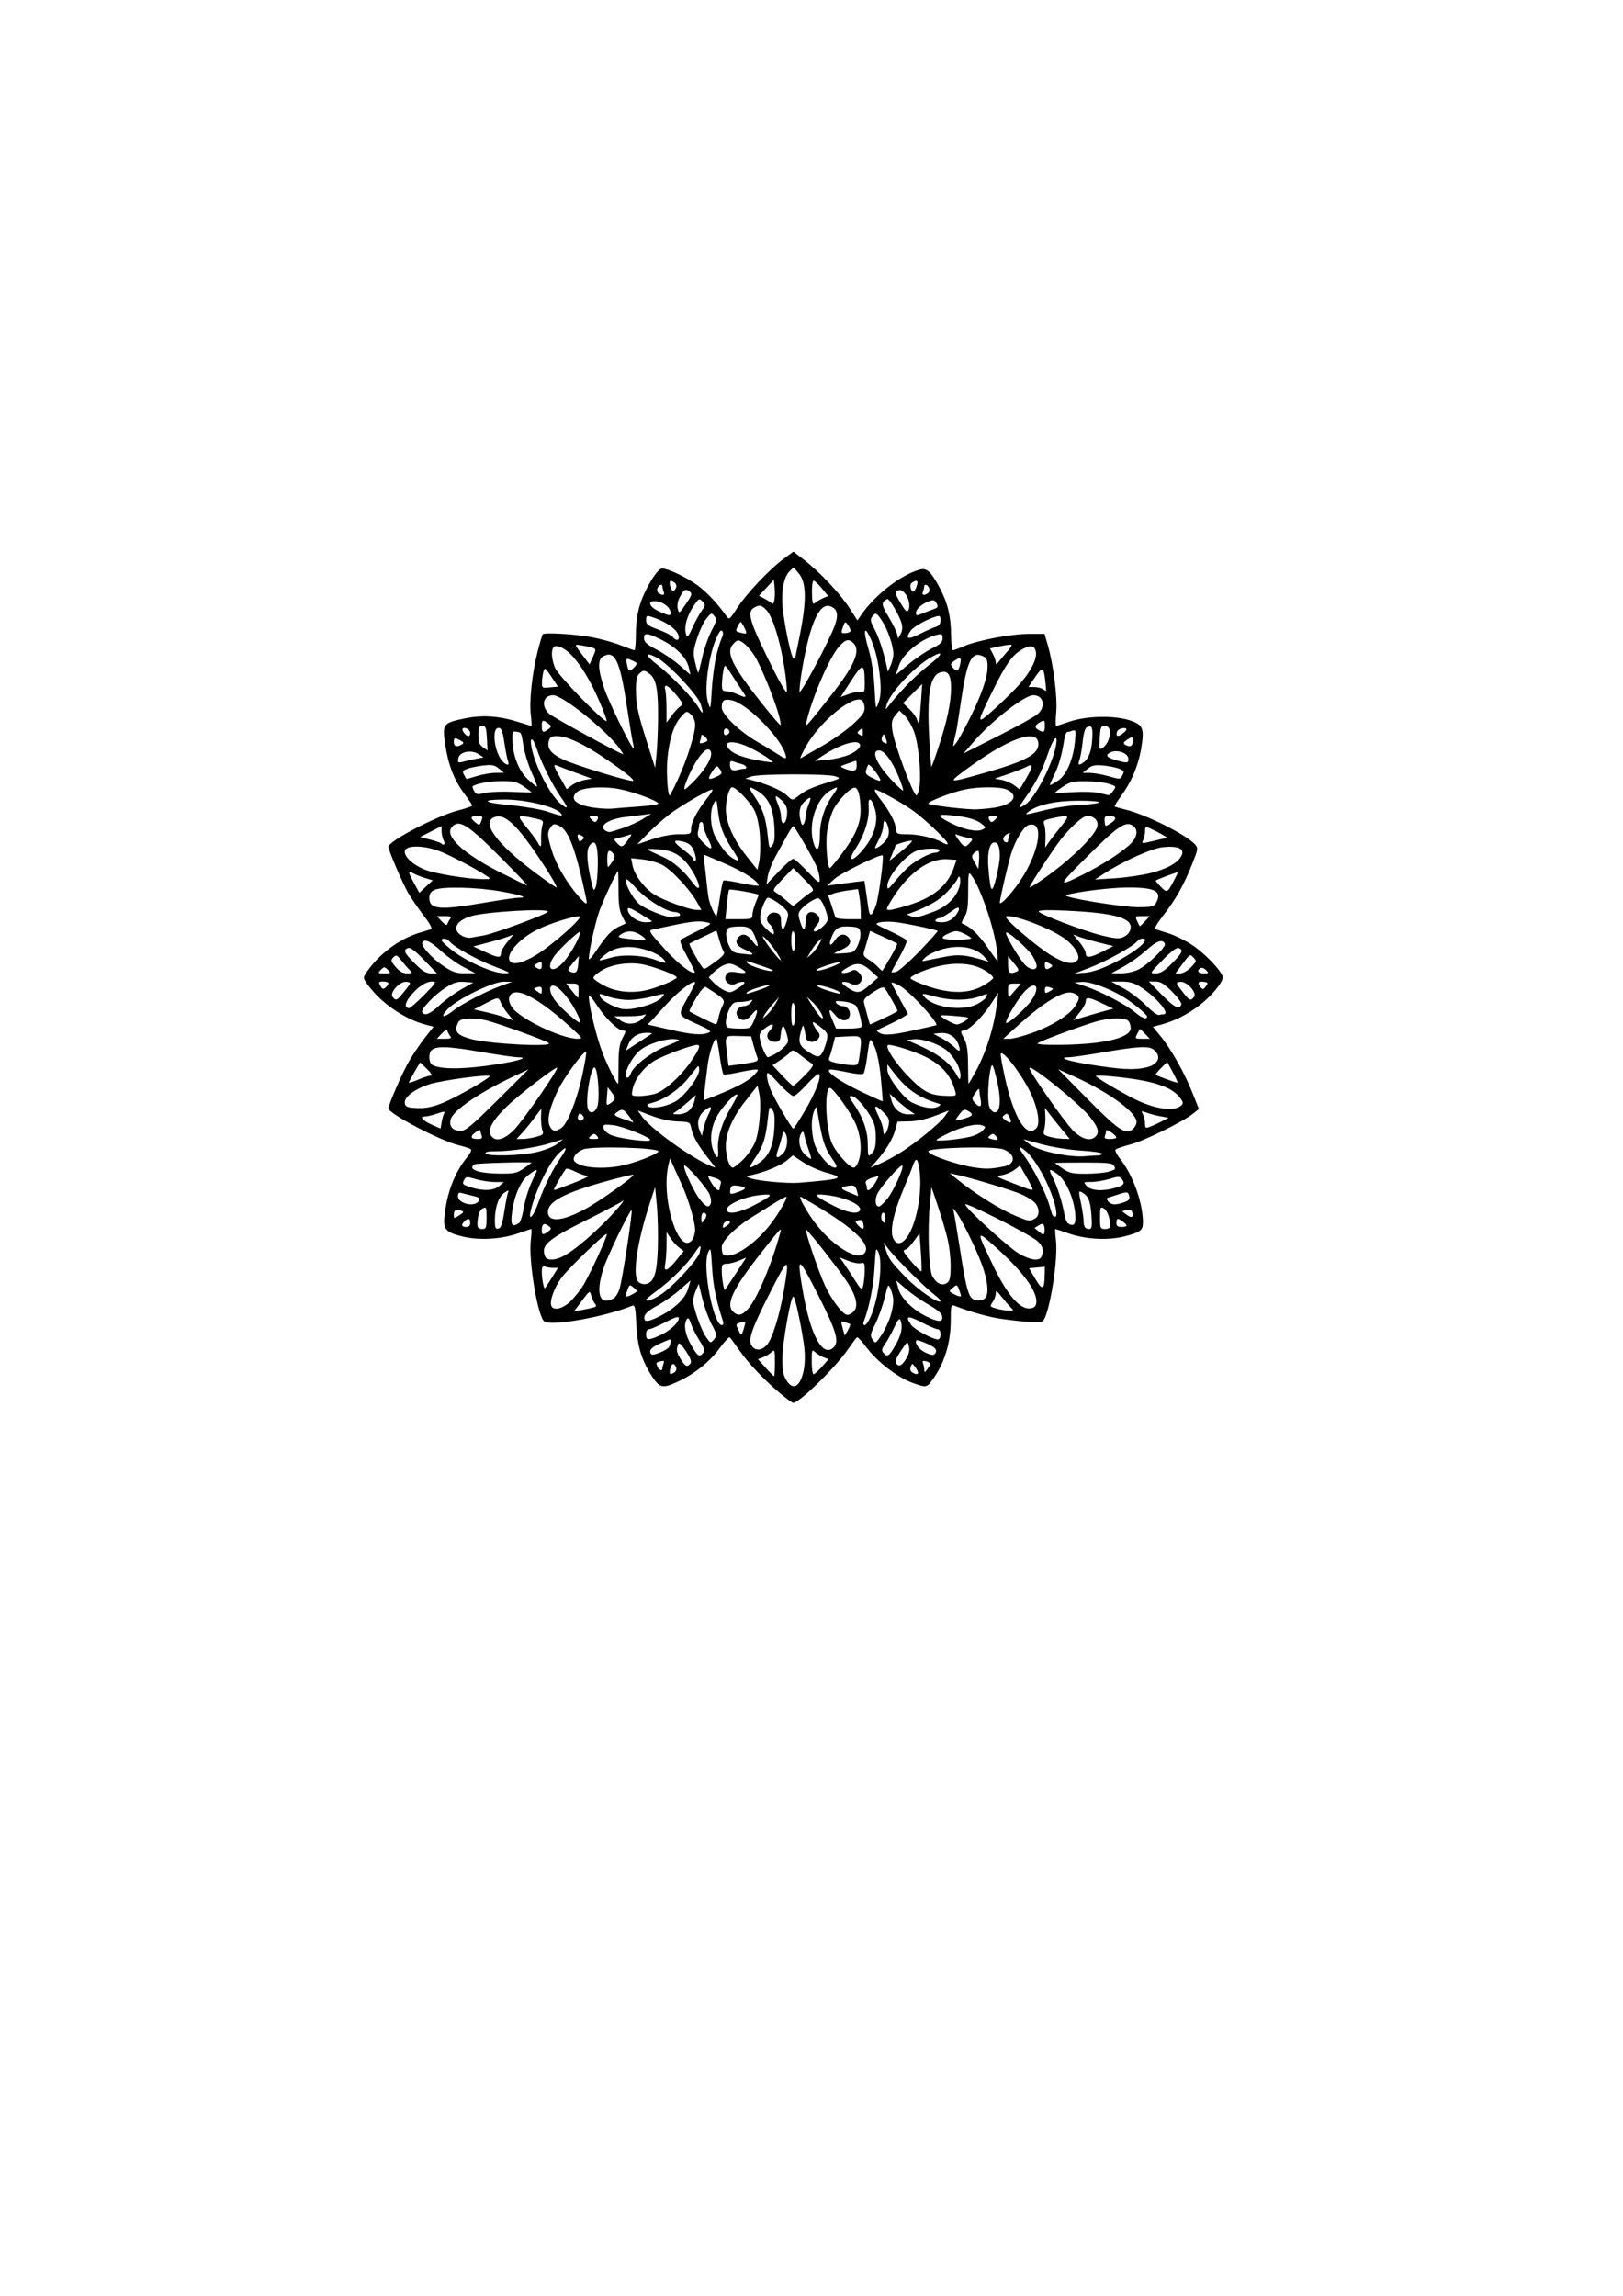 <?xml version="1.0" encoding="UTF-8" standalone="no"?>
<!-- Created with Inkscape (http://www.inkscape.org/) -->

<svg
   width="210mm"
   height="297mm"
   viewBox="0 0 210 297"
   version="1.1"
   id="svg5"
   xml:space="preserve"
   inkscape:version="1.2.1 (9c6d41e410, 2022-07-14)"
   sodipodi:docname="Décoration florale 1.svg"
   xmlns:inkscape="http://www.inkscape.org/namespaces/inkscape"
   xmlns:sodipodi="http://sodipodi.sourceforge.net/DTD/sodipodi-0.dtd"
   xmlns="http://www.w3.org/2000/svg"
   xmlns:svg="http://www.w3.org/2000/svg"><sodipodi:namedview
     id="namedview7"
     pagecolor="#ffffff"
     bordercolor="#000000"
     borderopacity="0.25"
     inkscape:showpageshadow="2"
     inkscape:pageopacity="0.0"
     inkscape:pagecheckerboard="0"
     inkscape:deskcolor="#d1d1d1"
     inkscape:document-units="mm"
     showgrid="false"
     inkscape:zoom="0.50646226"
     inkscape:cx="41.464097"
     inkscape:cy="607.15285"
     inkscape:window-width="1920"
     inkscape:window-height="991"
     inkscape:window-x="-9"
     inkscape:window-y="-9"
     inkscape:window-maximized="1"
     inkscape:current-layer="layer1" /><defs
     id="defs2" /><g
     inkscape:label="Calque 1"
     inkscape:groupmode="layer"
     id="layer1"><path
       style="fill:#000000;stroke-width:0.265"
       d="m 100.875,180.188 c -2.126,-1.792 -4.077,-3.862 -5.28,-5.601 -0.56,-0.809 -1.094,-1.523 -1.189,-1.587 -0.094,-0.064 -0.701,0.603 -1.349,1.483 -1.265,1.718 -3.19,3.251 -5.342,4.253 -1.944,0.905 -2.346,0.832 -3.294,-0.6 -1.389,-2.097 -1.952,-3.929 -2.087,-6.791 -0.107,-2.269 -0.177,-2.574 -0.554,-2.42 -3.552,1.446 -10.382,2.669 -11.343,2.031 -0.85,-0.564 -2.067,-7.852 -1.754,-10.507 0.094,-0.801 0.121,-1.456 0.059,-1.456 -0.061,0 -0.822,0.251 -1.69,0.557 -2.216,0.782 -5.122,0.94 -7.267,0.395 -2.171,-0.551 -2.466,-0.918 -2.253,-2.804 0.338,-2.991 1.355,-5.561 2.971,-7.512 0.349,-0.421 0.538,-0.851 0.421,-0.956 -0.117,-0.105 -0.809,-0.335 -1.536,-0.511 -2.42,-0.585 -9.128,-4.096 -9.128,-4.778 0,-0.449 1.72,-4.419 2.568,-5.927 0.5,-0.888 1.439,-2.294 2.088,-3.124 l 1.18,-1.509 -1.132,-0.301 c -2.1,-0.559 -4.6,-2.083 -6.271,-3.823 -0.901,-0.938 -1.609,-1.914 -1.609,-2.218 0,-0.298 0.711,-1.302 1.579,-2.231 1.584,-1.693 3.638,-2.995 5.697,-3.611 0.582,-0.174 1.212,-0.365 1.4,-0.424 0.224,-0.071 -0.094,-0.676 -0.929,-1.766 -0.699,-0.912 -1.586,-2.198 -1.973,-2.857 -0.729,-1.245 -2.599,-5.589 -2.599,-6.038 0,-0.746 6.208,-3.988 9.025,-4.713 1.003,-0.258 1.823,-0.541 1.823,-0.628 0,-0.087 -0.475,-0.795 -1.056,-1.574 -1.306,-1.751 -2.066,-3.734 -2.456,-6.415 -0.371,-2.547 -0.26,-2.694 2.467,-3.272 2.292,-0.485 4.445,-0.352 6.933,0.428 0.909,0.285 1.7,0.52 1.756,0.522 0.056,0.002 0.026,-0.652 -0.069,-1.453 -0.212,-1.801 0.181,-5.422 0.889,-8.188 0.294,-1.148 0.589,-2.143 0.658,-2.211 0.254,-0.254 4.236,-0.016 6.318,0.377 1.186,0.224 2.88,0.695 3.764,1.048 0.885,0.353 1.688,0.641 1.786,0.641 0.098,0 0.178,-0.94 0.178,-2.089 0,-1.333 0.189,-2.697 0.521,-3.77 0.639,-2.061 2.263,-4.727 2.872,-4.716 0.806,0.015 3.218,1.167 4.619,2.206 1.216,0.902 2.624,2.405 3.728,3.983 0.332,0.474 0.422,0.404 1.357,-1.058 1.164,-1.821 4.206,-5.043 6.024,-6.38 l 1.263,-0.929 1.4,1.08 c 2.008,1.549 4.695,4.407 5.868,6.241 l 1.01,1.578 0.546,-0.784 c 1.823,-2.617 5.223,-5.214 7.611,-5.813 0.85,-0.213 1.435,0.356 2.542,2.473 1.005,1.923 1.398,3.581 1.426,6.022 0.013,1.077 0.117,1.958 0.232,1.958 0.115,0 0.764,-0.238 1.441,-0.528 1.799,-0.771 6.134,-1.589 8.426,-1.589 h 1.99 l 0.422,1.452 c 0.727,2.5 1.262,6.748 1.093,8.668 -0.087,0.982 -0.094,1.786 -0.015,1.786 0.078,0 0.883,-0.254 1.788,-0.565 2.185,-0.75 5.83,-0.813 7.797,-0.136 1.679,0.578 1.853,1.021 1.421,3.632 -0.359,2.175 -1.262,4.315 -2.575,6.104 -0.528,0.719 -0.916,1.344 -0.862,1.389 0.054,0.044 0.689,0.226 1.412,0.403 2.7,0.661 7.848,3.241 8.993,4.506 0.42,0.464 0.398,0.611 -0.382,2.567 -1.075,2.695 -2.147,4.595 -3.75,6.644 -0.841,1.075 -1.178,1.696 -0.958,1.765 0.187,0.059 0.957,0.302 1.712,0.54 0.755,0.238 2.064,0.881 2.91,1.428 1.735,1.122 4.052,3.556 4.052,4.257 0,0.679 -1.535,2.505 -3.083,3.668 -1.535,1.154 -3.165,1.971 -4.816,2.416 l -1.135,0.306 0.946,1.154 c 1.378,1.682 3.096,4.712 4.116,7.256 l 0.89,2.224 -0.765,0.61 c -1.319,1.052 -6.262,3.484 -8.059,3.964 -0.946,0.253 -1.823,0.549 -1.949,0.658 -0.126,0.109 0.135,0.654 0.579,1.212 1.639,2.059 2.939,5.664 2.953,8.192 0.006,1.061 -0.321,1.312 -2.396,1.845 -2.123,0.545 -5.033,0.386 -7.248,-0.395 -0.868,-0.306 -1.626,-0.557 -1.684,-0.557 -0.058,0 -0.028,0.625 0.067,1.389 0.327,2.621 -0.899,10.023 -1.747,10.547 -0.363,0.225 -2.287,0.109 -5.36,-0.322 -1.542,-0.216 -4.048,-0.922 -6.036,-1.7 -0.417,-0.163 -0.463,0.026 -0.466,1.898 -0.005,3.01 -0.821,5.605 -2.463,7.825 -0.649,0.877 -0.809,0.89 -2.617,0.208 -1.875,-0.707 -4.462,-2.716 -5.795,-4.499 -0.598,-0.8 -1.163,-1.403 -1.256,-1.339 -0.093,0.064 -0.626,0.779 -1.186,1.587 -1.624,2.349 -6.281,6.895 -7.063,6.895 -0.125,0 -0.918,-0.582 -1.762,-1.294 z m 2.666,-1.554 c 0.594,-1.149 0.755,-2.944 0.443,-4.957 -0.455,-2.941 -1.132,-5.953 -1.338,-5.953 -0.335,0 -1.382,5.887 -1.411,7.938 -0.022,1.529 0.089,2.182 0.484,2.844 0.628,1.053 1.319,1.101 1.822,0.129 z m -3.275,-2.353 c 0,-1.668 -0.025,-1.738 -0.468,-1.337 -0.258,0.233 -0.752,0.529 -1.099,0.657 l -0.63,0.233 0.997,1.104 c 0.548,0.607 1.043,1.104 1.099,1.104 0.056,0 0.102,-0.792 0.102,-1.761 z m -12.992,1.254 c 0.203,-0.129 0.296,-0.424 0.207,-0.657 -0.242,-0.631 -0.63,-0.512 -0.773,0.238 -0.135,0.707 -0.021,0.791 0.566,0.42 z m 19.084,-0.732 0.855,-0.974 -0.624,-0.231 c -0.343,-0.127 -0.835,-0.422 -1.092,-0.655 -0.443,-0.401 -0.468,-0.337 -0.468,1.205 0,0.896 0.107,1.629 0.237,1.629 0.13,0 0.622,-0.438 1.092,-0.974 z m 12.429,0.76 c 0,-0.118 -0.17,-0.445 -0.378,-0.728 -0.364,-0.495 -0.385,-0.496 -0.568,-0.024 -0.119,0.307 -0.052,0.577 0.18,0.724 0.464,0.294 0.766,0.305 0.766,0.028 z m 1.587,-1.129 c 0,-0.101 -0.248,-0.248 -0.55,-0.327 -0.413,-0.108 -0.512,-0.044 -0.397,0.255 0.084,0.22 0.157,0.598 0.162,0.841 0.007,0.381 0.062,0.371 0.397,-0.072 0.214,-0.282 0.388,-0.596 0.388,-0.697 z m -34.66,0.571 c 0,-0.134 0.069,-0.423 0.153,-0.642 0.115,-0.3 0.016,-0.363 -0.397,-0.255 -0.617,0.161 -0.61,0.148 -0.389,0.722 0.172,0.449 0.633,0.577 0.633,0.176 z m 3.628,-0.617 c 0.174,-0.228 -0.011,-0.725 -0.596,-1.6 -0.65,-0.972 -0.888,-1.168 -1.014,-0.838 -0.26,0.677 -0.201,0.988 0.361,1.909 0.565,0.926 0.852,1.048 1.249,0.529 z m 27.949,-0.688 c 0.328,-0.561 0.434,-1.077 0.318,-1.54 -0.172,-0.686 -0.188,-0.676 -1.042,0.601 -0.613,0.917 -0.791,1.396 -0.607,1.636 0.369,0.482 0.762,0.276 1.33,-0.697 z m -30.73,-1.439 c 0.211,-0.332 0.286,-0.982 0.113,-0.982 -0.054,0 -0.65,0.244 -1.323,0.542 -1.124,0.497 -1.481,0.965 -1.058,1.388 0.216,0.216 2.004,-0.532 2.268,-0.948 z m 4.423,0.764 c 0.242,-0.291 0.137,-0.64 -0.49,-1.628 -0.439,-0.692 -0.934,-1.67 -1.1,-2.174 -0.222,-0.674 -0.364,-0.821 -0.532,-0.555 -0.44,0.695 -0.227,1.96 0.564,3.339 0.843,1.47 1.064,1.614 1.558,1.018 z m 24.885,-1.018 c 0.775,-1.351 0.973,-2.354 0.637,-3.229 -0.118,-0.306 -0.343,-0.043 -0.792,0.928 -0.346,0.746 -0.878,1.707 -1.183,2.136 -0.446,0.626 -0.492,0.856 -0.233,1.167 0.509,0.614 0.724,0.477 1.572,-1.002 z m 5.249,0.791 c 0.055,-0.284 -0.326,-0.602 -1.165,-0.973 -0.686,-0.303 -1.299,-0.5 -1.363,-0.436 -0.301,0.301 0.291,1.164 1.06,1.546 0.988,0.491 1.353,0.457 1.468,-0.137 z M 99.204,174.017 c 0.697,-0.748 1.679,-3.869 2.224,-7.067 0.776,-4.55 0.637,-4.508 -1.956,0.598 -2.373,4.674 -2.784,6.017 -2.064,6.738 0.486,0.486 1.191,0.38 1.795,-0.268 z m 8.682,0.268 c 0.735,-0.735 0.297,-2.18 -2.064,-6.826 -2.581,-5.079 -2.742,-5.121 -1.956,-0.51 0.996,5.838 2.596,8.759 4.02,7.336 z m -15.799,-2.946 c -0.404,-0.768 -0.948,-2.268 -1.209,-3.333 l -0.474,-1.936 -0.36,0.857 c -0.198,0.471 -0.36,1.071 -0.36,1.332 0,0.861 1.002,3.715 1.631,4.644 0.612,0.905 0.622,0.908 1.063,0.373 0.422,-0.512 0.407,-0.613 -0.29,-1.937 z m 23.132,-1.084 c 0.471,-1.566 0.48,-2.403 0.035,-3.446 -0.332,-0.779 -0.335,-0.776 -0.782,1.058 -0.247,1.012 -0.786,2.526 -1.199,3.365 -0.676,1.376 -0.712,1.578 -0.365,2.074 0.375,0.536 0.403,0.521 1.151,-0.599 0.422,-0.631 0.943,-1.735 1.159,-2.452 z m -29.838,2.503 c 1.273,-0.578 2.449,-1.646 2.449,-2.225 0,-0.29 -0.443,-0.159 -1.739,0.517 -0.956,0.499 -1.909,0.906 -2.117,0.906 -0.226,0 -0.378,0.265 -0.378,0.661 0,0.79 0.3,0.814 1.784,0.14 z m 36.316,-0.14 c 0,-0.397 -0.151,-0.661 -0.378,-0.661 -0.208,0 -1.16,-0.408 -2.117,-0.906 -1.766,-0.921 -2.128,-0.825 -1.307,0.347 0.414,0.591 2.784,1.875 3.471,1.88 0.182,0.001 0.331,-0.295 0.331,-0.659 z m -25.407,-0.903 c 0.226,-0.79 0.205,-0.832 -0.339,-0.665 -0.784,0.241 -0.775,0.217 -0.415,1.006 0.37,0.813 0.431,0.785 0.754,-0.341 z m 13.719,-0.41 c -0.048,-0.042 -0.348,-0.156 -0.667,-0.254 -0.547,-0.168 -0.566,-0.128 -0.331,0.693 0.137,0.479 0.255,0.932 0.26,1.005 0.006,0.074 0.194,-0.204 0.418,-0.617 0.224,-0.413 0.368,-0.785 0.32,-0.827 z m -16.448,-0.34 c -0.921,-2.832 -1.28,-4.585 -1.422,-6.945 -0.156,-2.601 -0.189,-2.727 -0.519,-1.984 -0.784,1.765 0.667,9.393 1.787,9.393 0.171,0 0.239,-0.203 0.154,-0.463 z m 19.114,-0.669 c 1.038,-2.422 1.585,-6.95 0.998,-8.261 -0.334,-0.745 -0.366,-0.621 -0.515,1.984 -0.135,2.361 -0.684,5.095 -1.395,6.945 -0.105,0.275 -0.055,0.463 0.124,0.463 0.166,0 0.521,-0.509 0.788,-1.132 z m -27.284,-0.034 c 1.934,-0.986 3.27,-2.284 3.639,-3.534 l 0.325,-1.099 -1.391,1.226 c -0.765,0.674 -2.09,1.603 -2.945,2.065 -1.048,0.565 -1.582,1.024 -1.639,1.409 -0.112,0.756 0.435,0.738 2.012,-0.066 z m 36.522,0.053 c -0.058,-0.4 -0.607,-0.879 -1.741,-1.521 -0.911,-0.516 -2.232,-1.434 -2.934,-2.04 l -1.277,-1.102 0.286,1.07 c 0.324,1.214 1.873,2.737 3.672,3.61 1.512,0.734 2.102,0.729 1.994,-0.016 z m -25.168,-0.938 c 1.154,-1.22 3.098,-5.788 4.195,-9.856 0.221,-0.819 0.182,-0.78 -2.323,2.381 -3.724,4.699 -4.747,6.797 -3.784,7.759 0.626,0.626 1.121,0.552 1.912,-0.285 z m 13.715,0.285 c 0.616,-0.616 0.359,-1.918 -0.713,-3.615 -0.991,-1.569 -5.31,-7.081 -5.444,-6.948 -0.168,0.168 1.574,5.314 2.427,7.174 0.892,1.945 2.338,3.831 2.936,3.831 0.193,0 0.55,-0.199 0.793,-0.443 z m -33.663,-0.519 c 0.367,-0.108 0.409,-0.223 0.18,-0.498 -0.163,-0.197 -0.38,-0.667 -0.48,-1.044 -0.181,-0.676 -0.2,-0.665 -1.204,0.68 l -1.02,1.366 1.024,-0.182 c 0.563,-0.1 1.238,-0.245 1.501,-0.322 z m 53.961,-0.032 c -0.255,-0.256 -0.789,-0.881 -1.188,-1.389 -0.602,-0.767 -0.725,-0.833 -0.728,-0.387 -0.002,0.295 -0.185,0.797 -0.408,1.115 -0.387,0.553 -0.367,0.589 0.463,0.829 0.477,0.138 1.196,0.261 1.596,0.274 0.694,0.023 0.706,0.002 0.265,-0.442 z m -57.116,-0.6 c 0.502,-0.441 1.29,-1.389 1.751,-2.108 0.832,-1.296 3.279,-6.601 3.119,-6.761 -0.177,-0.177 -4.985,4.46 -5.851,5.643 -0.955,1.304 -1.572,3.005 -1.324,3.65 0.241,0.627 1.338,0.425 2.305,-0.424 z m 60.44,0.084 c 0.214,-1.503 -1.728,-4.135 -5.553,-7.525 -2.223,-1.971 -2.221,-1.873 0.071,2.848 1.777,3.661 3.384,5.494 4.682,5.344 0.505,-0.058 0.74,-0.255 0.799,-0.667 z m -13.177,-1.099 c -1.197,-0.904 -4.982,-4.665 -5.893,-5.856 l -0.708,-0.926 0.298,0.926 c 0.397,1.233 0.725,1.684 2.668,3.668 1.577,1.61 4.116,3.356 4.417,3.037 0.079,-0.083 -0.273,-0.465 -0.781,-0.848 z m -41.534,0.489 c 0.276,-0.148 0.634,-0.713 0.794,-1.257 0.409,-1.386 1.78,-10.424 1.545,-10.182 -0.505,0.518 -3.203,6.158 -3.671,7.673 -0.988,3.2 -0.451,4.72 1.332,3.766 z m 6.092,-0.479 c 1.603,-1.019 4.914,-4.616 5.089,-5.528 0.199,-1.036 0.093,-1.017 -0.666,0.119 -0.956,1.429 -3.004,3.485 -4.768,4.787 -0.837,0.617 -1.521,1.178 -1.521,1.246 0,0.322 0.799,0.055 1.866,-0.624 z m 42.001,0.43 c 0.513,-0.513 0.368,-2.157 -0.373,-4.231 -0.723,-2.024 -2.726,-6.104 -3.426,-6.98 -0.401,-0.502 -0.406,-0.502 -0.267,0.019 0.078,0.291 0.438,2.434 0.8,4.763 0.703,4.518 0.998,5.785 1.489,6.376 0.377,0.455 1.348,0.484 1.778,0.054 z M 81.942,167.375 c 0.593,-0.33 0.593,-0.33 0.06,-0.787 -0.513,-0.439 -0.544,-0.43 -0.792,0.224 -0.403,1.06 -0.302,1.137 0.732,0.562 z m 42.401,0.234 c 0,-0.063 -0.117,-0.421 -0.259,-0.796 -0.249,-0.654 -0.28,-0.663 -0.792,-0.224 -0.533,0.456 -0.533,0.457 0.06,0.787 0.618,0.343 0.991,0.431 0.991,0.234 z m -29.127,-2.866 1.338,-2.049 -0.954,0.399 c -0.525,0.219 -1.237,0.399 -1.583,0.399 -0.538,0 -0.629,0.129 -0.629,0.893 0,0.939 0.279,2.62 0.413,2.487 0.043,-0.043 0.68,-1.001 1.416,-2.128 z m 16.666,-0.235 c 0.024,-1.105 -0.028,-1.218 -0.5,-1.094 -0.289,0.076 -1.023,-0.061 -1.63,-0.304 l -1.104,-0.442 0.435,0.61 c 0.239,0.335 0.881,1.312 1.426,2.169 0.916,1.442 1.004,1.511 1.168,0.926 0.098,-0.348 0.189,-1.187 0.204,-1.865 z m 23.291,0.431 0.019,-1.065 -1.021,0.097 -1.021,0.097 0.823,1.394 c 0.904,1.532 1.167,1.418 1.201,-0.524 z m -63.796,0.404 0.822,-1.323 h -0.629 c -0.346,0 -0.817,-0.072 -1.047,-0.161 -0.331,-0.127 -0.418,0.026 -0.415,0.728 0.003,0.815 0.237,2.079 0.385,2.079 0.034,0 0.432,-0.595 0.884,-1.323 z m 12.645,0.591 c 0.723,-0.483 1.004,-1.65 1.097,-4.56 0.054,-1.673 -0.005,-4.114 -0.129,-5.424 l -0.227,-2.381 -0.733,2.249 c -1.617,4.963 -2.227,9.211 -1.437,10.001 0.356,0.356 0.991,0.407 1.429,0.115 z m 38.682,-0.115 c 0.442,-0.442 0.393,-3.423 -0.09,-5.503 -0.22,-0.946 -0.78,-2.851 -1.245,-4.233 l -0.846,-2.514 -0.221,2.381 c -0.3,3.232 -0.118,8.295 0.328,9.128 0.577,1.078 1.432,1.383 2.074,0.741 z m -3.557,-3.858 -0.171,-2.411 -0.757,1.045 c -0.416,0.575 -0.875,1.045 -1.02,1.045 -0.145,0 -0.263,0.102 -0.263,0.227 0,0.288 2.147,2.741 2.282,2.606 0.055,-0.055 0.023,-1.185 -0.071,-2.511 z m -31.677,1.108 0.996,-1.216 -0.592,-0.446 c -0.325,-0.245 -0.825,-0.8 -1.109,-1.231 l -0.518,-0.785 -0.002,1.621 c -0.001,0.891 -0.076,1.993 -0.167,2.447 -0.234,1.171 0.216,1.045 1.391,-0.389 z m -14.64,-0.537 c 1.171,-0.594 2.901,-1.985 5.034,-4.044 1.651,-1.594 3.466,-3.749 2.55,-3.027 -0.213,0.168 -2.185,1.203 -4.383,2.3 -5.275,2.633 -6.062,3.318 -5.5,4.782 0.207,0.539 1.225,0.534 2.3,-0.011 z m 61.937,0.011 c 0.302,-0.786 0.161,-1.341 -0.496,-1.959 -0.918,-0.862 -9.68,-5.295 -9.388,-4.749 0.46,0.86 5.673,5.6 6.987,6.354 1.486,0.853 2.651,0.995 2.897,0.354 z m -39.183,-0.547 c 1.336,-0.688 2.963,-2.12 4.105,-3.614 1.087,-1.422 2.225,-3.388 2.057,-3.555 -0.053,-0.053 -0.853,0.379 -1.78,0.959 -0.926,0.58 -2.181,1.364 -2.788,1.741 -2.047,1.272 -3.79,3.032 -3.79,3.826 0,0.399 0.079,0.805 0.176,0.902 0.302,0.302 1.137,0.195 2.02,-0.26 z m 16.233,0.158 c 1.135,-1.135 -1.745,-3.712 -8.173,-7.313 -0.336,-0.188 0.117,0.787 1.056,2.272 2.176,3.442 6.005,6.154 7.117,5.041 z m -22.237,-1.772 c 0.193,-0.255 0.355,-0.837 0.36,-1.295 0.01,-0.948 -0.845,-3.885 -1.644,-5.65 -0.296,-0.655 -0.78,-1.726 -1.074,-2.381 l -0.535,-1.191 -0.19,0.794 c -1.047,4.363 1.369,11.981 3.083,9.723 z m 27.475,0.041 c 1.485,-1.485 2.447,-6.525 1.832,-9.599 -0.211,-1.054 -0.424,-1.045 -0.795,0.033 -0.163,0.473 -0.736,1.906 -1.273,3.184 -1.214,2.889 -1.686,5.194 -1.257,6.136 0.349,0.766 0.885,0.854 1.494,0.246 z m -45.956,-1.242 c 0.261,-0.202 0.233,-0.332 -0.129,-0.597 -0.595,-0.435 -0.866,-0.257 -0.866,0.572 0,0.659 0.171,0.663 0.995,0.025 z m 63.988,-0.607 c -0.123,-0.322 -0.241,-0.33 -0.693,-0.051 l -0.545,0.337 0.605,0.494 c 0.552,0.451 0.613,0.455 0.693,0.051 0.049,-0.244 0.022,-0.617 -0.06,-0.831 z m -72.127,-1.046 c 0,-1.353 -0.038,-1.444 -0.499,-1.197 -0.308,0.165 -0.547,0.65 -0.625,1.266 -0.15,1.196 -0.063,1.396 0.61,1.396 0.446,0 0.514,-0.191 0.514,-1.465 z m 2.281,-0.735 c 0.175,-1.135 0.391,-2.252 0.48,-2.482 0.144,-0.375 0.099,-0.378 -0.44,-0.023 -0.754,0.495 -1.228,1.814 -1.247,3.467 -0.012,1.066 0.06,1.262 0.437,1.189 0.345,-0.067 0.527,-0.574 0.771,-2.151 z m 29.204,1.342 c 0,-0.436 -0.74,-0.17 -0.866,0.312 -0.117,0.446 -0.068,0.472 0.366,0.201 0.275,-0.172 0.5,-0.403 0.5,-0.513 z m 17.269,0.227 c -0.09,-0.471 -0.25,-0.596 -0.635,-0.496 -0.486,0.127 -0.49,0.162 -0.066,0.63 0.606,0.67 0.847,0.623 0.702,-0.135 z m 29.501,-1.218 c -0.13,-1.824 -0.403,-2.455 -1.258,-2.912 -0.4,-0.214 -0.408,-0.098 -0.093,1.403 0.189,0.9 0.346,1.945 0.349,2.321 0.006,0.779 0.191,1.036 0.747,1.036 0.317,0 0.364,-0.34 0.256,-1.848 z m 2.442,1.484 c 0,-0.991 -0.386,-2.064 -0.829,-2.301 -0.455,-0.243 -0.494,-0.148 -0.494,1.2 0,1.386 0.036,1.465 0.661,1.465 0.385,0 0.661,-0.152 0.661,-0.364 z m -82.815,-0.43 c 0,-0.6 -0.274,-0.678 -0.741,-0.212 -0.466,0.466 -0.388,0.741 0.212,0.741 0.353,0 0.529,-0.176 0.529,-0.529 z m 84.931,0.36 c 0,-0.205 -0.847,-0.869 -1.124,-0.881 -0.109,-0.005 -0.198,0.23 -0.198,0.521 0,0.388 0.176,0.529 0.661,0.529 0.364,0 0.661,-0.076 0.661,-0.169 z m -78.641,-0.317 c 0.185,-0.118 0.445,-0.86 0.577,-1.65 0.26,-1.557 0.78,-3.149 1.452,-4.448 0.518,-1.002 0.379,-1.027 -0.786,-0.139 -1.034,0.788 -1.88,2.767 -2.144,5.009 -0.175,1.487 0.037,1.776 0.901,1.228 z m 72.023,-0.638 c -0.008,-2.127 -1.13,-4.866 -2.349,-5.734 -1.076,-0.766 -1.172,-0.696 -0.6,0.442 0.599,1.192 1.254,3.246 1.499,4.696 0.098,0.582 0.316,1.145 0.485,1.253 0.645,0.411 0.968,0.191 0.965,-0.657 z m -47.778,-0.502 c -0.292,-0.472 -0.637,-0.196 -0.629,0.502 0.008,0.689 0.028,0.701 0.388,0.226 0.209,-0.276 0.317,-0.604 0.241,-0.728 z m 23.175,0.436 c 0,-0.364 -0.119,-0.661 -0.265,-0.661 -0.296,0 -0.363,0.872 -0.088,1.147 0.292,0.292 0.353,0.208 0.353,-0.485 z m -38.824,-1.133 c 1.859,-1.004 6.414,-4.245 6.228,-4.431 -0.058,-0.058 -1.641,0.319 -3.517,0.837 -5.358,1.48 -7.543,2.629 -7.543,3.967 0,1.388 1.835,1.246 4.832,-0.372 z m 58.156,1.256 c 0.674,-0.361 0.657,-1.433 -0.034,-2.124 -0.3,-0.3 -1.093,-0.78 -1.761,-1.067 -1.205,-0.517 -6.5,-2.112 -8.271,-2.492 l -0.921,-0.198 0.789,0.649 c 2.32,1.908 5.696,4.029 7.772,4.883 1.718,0.707 1.75,0.711 2.427,0.349 z m -74.267,-1.067 c -0.642,-0.233 -0.892,-0.074 -0.892,0.569 0,0.5 0.026,0.502 0.694,0.065 0.633,-0.415 0.651,-0.47 0.198,-0.634 z m 86.859,0.162 c -0.089,-0.231 -0.356,-0.311 -0.72,-0.216 l -0.579,0.151 0.629,0.476 c 0.627,0.475 0.937,0.285 0.67,-0.412 z m -76.801,-1.207 c 0.719,-2.04 1.791,-4.196 2.869,-5.769 0.955,-1.393 0.845,-1.641 -0.252,-0.568 -1.29,1.261 -3.059,4.909 -3.634,7.492 -0.314,1.413 0.395,0.607 1.016,-1.155 z m 66.946,0.864 c -0.433,-2.389 -2.471,-6.313 -3.899,-7.506 -1.006,-0.84 -1.046,-0.537 -0.1,0.759 1.065,1.46 2.618,4.494 3.081,6.019 0.177,0.582 0.368,1.207 0.425,1.389 0.057,0.182 0.232,0.331 0.389,0.331 0.185,0 0.222,-0.349 0.105,-0.992 z M 97.535,155.936 c 2.527,-1.316 2.663,-1.545 0.793,-1.338 -2.275,0.252 -4.66,1.399 -4.258,2.049 0.3,0.485 1.733,0.191 3.465,-0.711 z m 13.702,0.691 c 0.441,-0.714 -1.818,-1.758 -4.432,-2.048 -1.701,-0.188 -1.521,0.066 0.955,1.356 1.758,0.915 3.165,1.195 3.477,0.691 z M 91.97,155.681 c 0.085,-0.221 0.01,-0.75 -0.167,-1.177 -0.357,-0.863 -3.043,-3.921 -3.261,-3.713 -0.232,0.222 1.225,3.384 2.012,4.368 0.804,1.005 1.178,1.143 1.416,0.522 z m 22.821,-0.576 c 0.809,-0.982 2.209,-4.067 1.957,-4.314 -0.213,-0.21 -2.902,2.855 -3.257,3.713 -0.329,0.795 -0.21,1.578 0.241,1.578 0.139,0 0.616,-0.44 1.059,-0.977 z m -52.909,0.339 c 0.35,-0.422 0.22,-0.536 -0.906,-0.793 -0.437,-0.1 -1.002,-0.243 -1.257,-0.319 -0.338,-0.1 -0.463,0.013 -0.463,0.418 0,0.912 2.006,1.442 2.626,0.694 z m 83.56,0.093 c 0.611,-0.213 0.772,-0.403 0.67,-0.794 -0.156,-0.597 -0.226,-0.608 -1.422,-0.225 -0.495,0.158 -1.062,0.338 -1.26,0.4 -0.289,0.09 -0.295,0.191 -0.034,0.506 0.386,0.465 0.947,0.496 2.046,0.113 z m -34.575,-1.506 c -0.157,-0.567 -0.342,-0.712 -0.837,-0.658 -1.375,0.15 -1.437,0.372 -0.239,0.853 0.655,0.263 1.21,0.49 1.234,0.505 0.024,0.015 -0.047,-0.3 -0.158,-0.7 z m -15.099,0.076 c 0.965,-0.361 0.797,-0.595 -0.528,-0.734 -0.509,-0.053 -0.68,0.067 -0.746,0.526 -0.097,0.675 -0.01,0.689 1.274,0.208 z m -31.184,-0.663 0.625,-0.52 -1.215,-0.009 c -0.668,-0.005 -1.771,-0.176 -2.451,-0.381 -1.157,-0.348 -1.254,-0.339 -1.508,0.135 -0.223,0.417 -0.163,0.548 0.335,0.737 1.833,0.696 3.408,0.711 4.215,0.038 z m 9.62,-0.402 c 1.31,-0.502 2.139,-0.916 1.842,-0.921 -0.297,-0.005 -0.999,-0.243 -1.56,-0.529 -0.562,-0.286 -1.113,-0.464 -1.225,-0.394 -0.194,0.12 -1.57,2.459 -1.57,2.668 0,0.143 -0.077,0.168 2.514,-0.824 z m 18.918,0.68 c 0,-0.134 0.067,-0.417 0.148,-0.63 0.101,-0.263 -0.125,-0.482 -0.704,-0.684 -0.469,-0.164 -0.886,-0.264 -0.927,-0.223 -0.041,0.041 0.169,0.458 0.466,0.927 0.519,0.82 1.017,1.118 1.017,0.61 z m 20.067,-0.61 c 0.297,-0.469 0.507,-0.886 0.466,-0.927 -0.041,-0.041 -0.458,0.059 -0.927,0.223 -0.579,0.202 -0.805,0.422 -0.704,0.684 0.082,0.213 0.148,0.496 0.148,0.63 0,0.508 0.498,0.21 1.017,-0.61 z m 20.414,0.687 c 0,-0.091 -0.367,-0.807 -0.815,-1.59 l -0.815,-1.424 -0.667,0.525 c -0.367,0.289 -1.086,0.603 -1.597,0.699 -0.919,0.172 -0.904,0.184 1.284,1.034 2.443,0.949 2.61,0.997 2.61,0.756 z m 10.64,-0.11 c 1.169,-0.325 1.359,-0.558 0.927,-1.137 -0.293,-0.393 -0.441,-0.397 -1.621,-0.039 -0.714,0.217 -1.775,0.394 -2.356,0.394 -1.041,0 -1.05,0.008 -0.578,0.529 0.542,0.599 2.014,0.702 3.628,0.253 z m -37.981,-0.939 c 2.591,-0.271 2.748,-0.483 0.755,-1.023 -0.98,-0.265 -2.376,-0.882 -3.103,-1.372 l -1.322,-0.889 -0.762,0.641 c -0.785,0.661 -2.845,1.524 -4.475,1.877 -0.885,0.191 -0.898,0.211 -0.298,0.433 0.95,0.352 4.748,0.708 6.317,0.592 0.764,-0.056 2.063,-0.173 2.887,-0.259 z m -38.488,-1.599 c 0.554,-0.384 1.006,-0.711 1.006,-0.728 -0.001,-0.146 -7.099,0.043 -7.347,0.196 -1.028,0.635 0.43,1.18 3.232,1.208 1.859,0.018 2.219,-0.06 3.109,-0.677 z m 75.68,0.42 c 0.84,-0.233 0.945,-0.342 0.705,-0.726 -0.244,-0.391 -0.779,-0.452 -3.964,-0.452 -2.025,0 -3.682,0.025 -3.682,0.057 -1.3e-4,0.031 0.444,0.359 0.987,0.728 0.841,0.572 1.282,0.671 2.977,0.67 1.094,-8e-4 2.433,-0.125 2.977,-0.276 z m -13.553,-0.67 c 1.567,-0.303 1.516,-1.621 -0.086,-2.216 -1.206,-0.448 -9.706,-0.22 -9.706,0.26 0,0.457 3.704,1.75 5.966,2.083 1.519,0.224 2.115,0.204 3.826,-0.127 z m -48.85,-0.246 c 1.799,-0.468 4.133,-1.434 4.133,-1.71 0,-0.475 -8.426,-0.707 -9.689,-0.267 -0.845,0.295 -1.475,1.081 -1.2,1.497 0.624,0.944 4.042,1.187 6.757,0.48 z m 10.473,-0.967 c -1.259,-1.593 -1.867,-2.69 -2.093,-3.78 -0.156,-0.752 -0.22,-0.783 -1.742,-0.83 -0.954,-0.029 -2.292,-0.32 -3.378,-0.733 l -1.799,-0.685 0.534,0.75 c 1.289,1.81 7.418,6.091 9.486,6.626 0.04,0.01 -0.414,-0.596 -1.008,-1.348 z m 4.706,0.242 c 0.606,-0.618 1.295,-1.66 1.531,-2.315 0.519,-1.442 0.777,-4.786 0.474,-6.162 l -0.22,-1.003 -1.525,1.929 c -1.696,2.146 -2.576,4.149 -2.576,5.868 0,1.369 0.46,2.808 0.897,2.808 0.174,0 0.812,-0.506 1.418,-1.124 z m 1.814,0.622 c 1.36,-0.829 1.99,-2.144 2.139,-4.464 0.1,-1.55 0.037,-2.169 -0.258,-2.559 -0.36,-0.475 -0.404,-0.384 -0.575,1.191 -0.275,2.529 -0.585,3.507 -1.586,4.993 -0.989,1.47 -0.95,1.589 0.279,0.839 z m 9.52,-0.823 c -0.861,-1.251 -1.188,-2.289 -1.707,-5.421 -0.217,-1.31 -0.222,-1.316 -0.524,-0.578 -0.388,0.949 -0.389,2.524 -0.002,4.063 0.33,1.309 1.948,3.262 2.703,3.262 0.351,0 0.254,-0.274 -0.47,-1.326 z m 3.523,0.493 c 0.459,-1.316 0.33,-3.141 -0.335,-4.758 -0.59,-1.434 -2.935,-4.728 -3.366,-4.728 -0.699,0 -0.59,4.747 0.16,6.92 0.42,1.219 2.301,3.398 2.932,3.398 0.175,0 0.449,-0.375 0.609,-0.833 z m 5.51,-1.171 c 2.057,-1.307 4.993,-3.718 5.65,-4.64 l 0.534,-0.75 -1.799,0.688 c -1.111,0.425 -2.383,0.7 -3.327,0.718 l -1.528,0.03 -0.278,1.032 c -0.318,1.182 -1.172,2.613 -2.376,3.984 l -0.833,0.949 1.215,-0.521 c 0.668,-0.287 1.903,-0.958 2.743,-1.491 z m -11.952,-0.264 c -0.207,-0.572 -0.453,-1.39 -0.545,-1.819 -0.129,-0.602 -0.223,-0.692 -0.41,-0.397 -0.493,0.78 -0.278,2.103 0.452,2.78 0.387,0.358 0.743,0.612 0.791,0.563 0.048,-0.048 -0.082,-0.556 -0.289,-1.127 z m -11.74,-0.09 c -0.133,-1.392 0.523,-3.525 1.666,-5.421 0.518,-0.859 0.892,-1.61 0.832,-1.67 -0.253,-0.253 -1.969,1.578 -2.648,2.826 -0.808,1.485 -0.966,3.204 -0.417,4.53 0.444,1.072 0.684,0.96 0.567,-0.265 z m 8.419,0.506 c 0.558,-0.558 0.706,-1.957 0.279,-2.632 -0.187,-0.295 -0.281,-0.205 -0.41,0.397 -0.092,0.429 -0.329,1.226 -0.526,1.772 -0.397,1.098 -0.151,1.271 0.657,0.463 z m 11.994,-2.07 c 0,-1.218 -0.154,-1.829 -0.688,-2.727 -0.878,-1.476 -1.953,-2.612 -2.471,-2.612 -0.336,0 -0.318,0.123 0.109,0.728 1.351,1.915 1.984,3.619 2.01,5.413 0.026,1.747 0.034,1.767 0.533,1.271 0.386,-0.383 0.507,-0.877 0.507,-2.073 z m 28.788,2.334 c 0.271,0 0.492,-0.101 0.492,-0.224 0,-0.123 -1.22,-0.3 -2.712,-0.393 -1.541,-0.096 -3.74,-0.45 -5.093,-0.82 l -2.381,-0.651 0.757,0.615 c 1.104,0.897 5.149,1.774 7.283,1.579 0.639,-0.058 1.383,-0.106 1.654,-0.106 z m -72.651,-0.429 c 1.026,-0.24 2.213,-0.713 2.638,-1.052 l 0.772,-0.616 -1.607,0.5 c -1.891,0.588 -5.1,1.068 -7.144,1.068 -0.9,0 -1.39,0.1 -1.288,0.265 0.26,0.421 4.583,0.313 6.628,-0.165 z m 14.671,-1.569 c 0,-0.357 -3.641,-1.803 -4.826,-1.917 -1.175,-0.113 -1.302,-0.074 -1.216,0.371 0.053,0.273 0.446,0.665 0.875,0.871 1.041,0.499 5.167,1.038 5.167,0.675 z m 41.46,-0.427 c 0.611,-0.155 1.312,-0.503 1.557,-0.774 0.418,-0.462 0.418,-0.504 5.3e-4,-0.664 -0.759,-0.291 -2.46,0.074 -4.256,0.914 -0.946,0.443 -1.721,0.877 -1.721,0.964 0,0.214 3.028,-0.088 4.419,-0.441 z m 3.257,-0.085 c -0.273,-0.329 -0.414,-0.343 -0.734,-0.077 -0.343,0.284 -0.311,0.351 0.234,0.489 0.799,0.203 0.925,0.099 0.501,-0.412 z m -66.517,-0.025 c -0.088,-0.23 -0.161,-0.533 -0.161,-0.674 0,-0.14 -0.285,-0.041 -0.634,0.22 -0.75,0.562 -0.65,0.872 0.281,0.872 0.506,0 0.634,-0.104 0.514,-0.419 z m 4.239,-0.821 c 1.141,-1.174 5.711,-7.785 5.517,-7.981 -0.17,-0.173 -5.045,3.581 -6.52,5.021 -1.816,1.773 -2.469,2.931 -2.072,3.673 0.515,0.963 1.718,0.684 3.075,-0.713 z m 2.823,0.957 c 0.883,-0.245 0.979,-0.349 0.794,-0.858 -0.116,-0.319 -0.197,-1.074 -0.18,-1.679 l 0.032,-1.099 -0.924,1.232 c -0.508,0.677 -1.229,1.559 -1.602,1.959 l -0.678,0.728 0.777,-0.002 c 0.427,-7.9e-4 1.229,-0.127 1.782,-0.281 z m 7.856,-0.118 c -0.253,-0.304 -0.419,-0.328 -0.694,-0.1 -0.509,0.423 -0.458,0.5 0.332,0.5 0.589,0 0.644,-0.06 0.362,-0.4 z m 60.139,-0.857 c -0.567,-0.691 -1.291,-1.598 -1.608,-2.015 l -0.577,-0.758 0.059,1.023 c 0.033,0.563 -0.03,1.347 -0.139,1.742 -0.179,0.65 -0.115,0.743 0.665,0.968 0.475,0.137 1.261,0.26 1.747,0.273 l 0.885,0.024 -1.031,-1.257 z m 4.369,0.939 c 0.538,-0.538 0.359,-1.17 -0.72,-2.535 -1.33,-1.683 -7.501,-6.688 -7.834,-6.355 -0.206,0.206 4.465,6.924 5.62,8.083 1.161,1.164 2.272,1.47 2.934,0.807 z m 2.69,0.119 c -0.013,-0.302 -1.315,-1.187 -1.315,-0.894 0,0.14 -0.072,0.444 -0.161,0.674 -0.125,0.326 0.021,0.419 0.661,0.419 0.452,0 0.818,-0.089 0.814,-0.198 z m -52.759,-3.01 c 0.528,-1.022 0.381,-1.178 -0.476,-0.504 -0.836,0.657 -1.089,1.596 -0.695,2.569 l 0.302,0.746 0.225,-1.001 c 0.124,-0.55 0.413,-1.365 0.644,-1.811 z m 23.292,1.425 c 0.141,-0.704 0.038,-0.972 -0.636,-1.645 -1.151,-1.151 -1.398,-0.994 -0.677,0.431 0.344,0.68 0.625,1.537 0.625,1.905 0,0.89 0.465,0.423 0.687,-0.691 z m 32.076,-0.322 c 0.181,-1.217 -3.425,-3.886 -8.118,-6.007 l -2.024,-0.915 3.704,3.747 c 3.958,4.004 4.927,4.688 5.821,4.108 0.291,-0.189 0.569,-0.609 0.617,-0.933 z m -82.671,-2.929 4.002,-3.977 -1.852,0.874 c -4.586,2.164 -7.932,4.454 -8.227,5.63 -0.219,0.873 0.29,1.449 1.281,1.449 0.67,0 1.421,-0.622 4.796,-3.977 z m 8.283,3.583 c 0.793,-0.555 2.04,-3.754 2.718,-6.975 0.317,-1.506 0.527,-2.789 0.465,-2.851 -0.235,-0.235 -2.666,3.018 -3.514,4.701 -1.18,2.343 -1.599,4.025 -1.213,4.873 0.338,0.743 0.748,0.81 1.544,0.252 z m 61.471,-0.007 c 0.456,-0.55 0.178,-2.35 -0.655,-4.234 -1.012,-2.288 -3.591,-5.762 -3.985,-5.368 -0.07,0.07 0.172,1.476 0.537,3.125 1.179,5.331 2.857,7.98 4.104,6.477 z m -76.64,-1.916 c 0.134,-0.217 -0.146,-0.194 -0.908,0.075 -0.606,0.214 -1.332,0.389 -1.614,0.389 -0.761,0 -0.314,0.511 0.941,1.075 l 1.092,0.49 0.147,-0.858 c 0.081,-0.472 0.235,-0.999 0.341,-1.171 z m 46.644,-0.27 c 1.397,-2.373 2.183,-4.411 1.835,-4.758 -0.109,-0.108 -0.812,0.489 -1.564,1.326 -0.752,0.838 -1.54,1.522 -1.752,1.521 -0.212,-0.001 -1.07,-0.746 -1.906,-1.655 -1.355,-1.474 -1.52,-1.582 -1.518,-0.992 0.001,0.364 0.204,1.157 0.451,1.764 0.492,1.21 2.75,5.1 2.962,5.102 0.073,8e-4 0.744,-1.038 1.492,-2.308 z m 46.201,1.35 0.858,-0.454 -1.058,-0.192 c -0.582,-0.105 -1.389,-0.319 -1.793,-0.475 -0.679,-0.261 -0.714,-0.244 -0.463,0.225 0.15,0.279 0.272,0.811 0.272,1.18 0,0.608 0.063,0.648 0.663,0.42 0.365,-0.139 1.049,-0.456 1.521,-0.706 z m -69.008,-0.746 c -0.678,-0.888 -0.868,-0.923 -1.666,-0.302 -0.277,0.216 -0.067,0.382 0.926,0.732 0.707,0.249 1.321,0.462 1.365,0.473 0.044,0.011 -0.237,-0.395 -0.625,-0.903 z m 49.314,0.264 c -0.243,-0.533 -0.373,-0.599 -0.68,-0.345 -0.326,0.27 -0.312,0.364 0.092,0.659 0.717,0.524 0.92,0.415 0.588,-0.315 z m -55.137,0.16 c 0.08,-0.129 -0.018,-0.37 -0.217,-0.535 -0.283,-0.235 -0.392,-0.183 -0.501,0.235 -0.141,0.541 0.424,0.777 0.718,0.3 z m 49.39,-0.069 c 1.037,-0.311 1.101,-0.557 0.264,-1.005 -0.376,-0.201 -0.593,-0.093 -1.052,0.528 -0.651,0.881 -0.62,0.899 0.788,0.477 z m -35.786,-0.953 c 0.301,-0.255 0.631,-0.82 0.734,-1.257 l 0.187,-0.794 -1.056,0.926 c -0.581,0.509 -1.285,1.068 -1.565,1.241 -0.461,0.286 -0.43,0.317 0.322,0.331 0.457,0.009 1.077,-0.193 1.378,-0.447 z m 28.618,-0.014 c -0.362,-0.247 -1.101,-0.845 -1.641,-1.328 l -0.982,-0.879 0.248,0.879 c 0.319,1.13 1.153,1.809 2.203,1.791 l 0.831,-0.014 -0.659,-0.449 z m -40.451,-0.515 c 0.321,-0.82 0.151,-4.283 -0.245,-4.99 -0.48,-0.858 -1.382,4.173 -0.95,5.299 0.251,0.655 0.882,0.492 1.195,-0.309 z m 51.929,0.309 c 0.283,-0.738 0.161,-2.309 -0.326,-4.212 -0.395,-1.542 -0.505,-1.741 -0.656,-1.191 -0.368,1.337 -0.495,4.372 -0.213,5.093 0.313,0.801 0.944,0.964 1.195,0.309 z m 23.652,-0.494 c 0.275,-0.255 0.232,-0.453 -0.223,-1.032 -0.775,-0.985 -2.167,-1.643 -4.495,-2.124 -2.132,-0.44 -6.337,-0.859 -6.337,-0.631 0,0.173 3.077,2.002 4.965,2.952 2.651,1.334 5.18,1.68 6.091,0.834 z m -95.43,-0.377 c 1.946,-0.831 6.116,-3.239 5.93,-3.424 -0.243,-0.242 -6.144,0.556 -7.732,1.046 -1.811,0.559 -3.253,1.599 -3.253,2.346 0,0.614 0.345,0.747 1.984,0.764 0.886,0.009 1.9,-0.233 3.07,-0.732 z m 29.922,-0.103 c 1.209,-0.669 3.123,-3.194 3.123,-4.118 0,-0.375 -0.095,-0.568 -0.212,-0.43 -0.116,0.138 -0.65,0.804 -1.185,1.479 -1.139,1.438 -3.033,2.763 -4.52,3.164 -0.79,0.213 -0.959,0.345 -0.677,0.529 0.525,0.342 2.305,0.022 3.471,-0.623 z m 34.072,0.608 c 0.343,-0.217 0.343,-0.26 0,-0.364 -2.639,-0.795 -4.142,-1.853 -5.894,-4.144 l -0.708,-0.926 -0.003,0.701 c -0.004,0.937 2.133,3.754 3.238,4.269 1.505,0.702 2.724,0.87 3.366,0.463 z m -41.884,-0.959 c 0.041,-0.133 -0.147,-0.531 -0.418,-0.883 l -0.493,-0.641 -0.097,1.226 c -0.093,1.164 -0.072,1.209 0.418,0.883 0.284,-0.188 0.549,-0.451 0.59,-0.584 z m 47.348,0.122 c -0.091,-0.455 -0.166,-1.02 -0.167,-1.257 -10e-4,-0.277 -0.185,-0.151 -0.519,0.354 -0.478,0.724 -0.484,0.82 -0.089,1.257 0.649,0.717 0.961,0.574 0.775,-0.354 z m -12.907,-2.752 c -0.172,-1.813 -0.475,-3.351 -0.808,-4.094 -0.609,-1.361 -0.624,-1.342 -0.974,1.293 -0.143,1.075 -0.357,2.05 -0.475,2.166 -0.118,0.116 -0.989,0.045 -1.935,-0.159 -0.946,-0.204 -1.949,-0.375 -2.229,-0.38 -1.098,-0.02 0.777,1.391 3.684,2.772 1.601,0.761 2.933,1.366 2.961,1.345 0.028,-0.021 -0.073,-1.345 -0.224,-2.942 z m -21.105,2.095 c 2.595,-1.054 4.017,-1.835 4.722,-2.591 0.589,-0.631 0.6,-0.687 0.132,-0.678 -0.28,0.005 -1.28,0.174 -2.221,0.376 -0.942,0.202 -1.793,0.317 -1.891,0.257 -0.098,-0.061 -0.322,-1.123 -0.498,-2.361 -0.176,-1.238 -0.364,-2.25 -0.418,-2.25 -0.334,0 -0.944,1.851 -1.151,3.495 -0.444,3.518 -0.539,4.443 -0.456,4.443 0.045,0 0.846,-0.311 1.78,-0.69 z m -8.177,-0.111 c 1.239,-0.344 3.398,-2.283 4.735,-4.251 1.047,-1.541 1.254,-2.091 0.79,-2.091 -0.753,0 -4.554,1.415 -5.623,2.093 -1.377,0.873 -2.491,2.357 -2.752,3.666 -0.169,0.847 -0.161,0.856 0.854,0.854 0.564,-7.9e-4 1.462,-0.123 1.996,-0.271 z m 38.863,-0.47 c -0.574,-2.001 -1.72,-3.297 -3.851,-4.354 -1.348,-0.668 -3.988,-1.518 -4.718,-1.518 -0.691,0 0.795,2.323 2.738,4.28 1.859,1.872 2.687,2.27 4.806,2.311 1.235,0.024 1.238,0.022 1.025,-0.719 z m -19.451,-1.918 c 1.056,-1.077 1.235,-1.382 0.916,-1.564 -0.218,-0.124 -0.86,-0.594 -1.426,-1.043 -0.859,-0.683 -1.077,-0.756 -1.323,-0.443 -0.162,0.206 -0.75,0.677 -1.307,1.048 l -1.013,0.673 1.248,1.334 c 0.686,0.734 1.325,1.334 1.42,1.334 0.095,0 0.763,-0.602 1.485,-1.338 z m -48.382,0.015 c 0.257,0 0.084,-0.307 -0.485,-0.86 l -0.884,-0.86 -0.728,1.247 c -0.4,0.686 -0.728,1.307 -0.728,1.38 0,0.073 0.546,-0.102 1.213,-0.388 0.667,-0.286 1.392,-0.52 1.612,-0.52 z m 24.298,-1.389 c 0.002,-1.799 0.125,-2.686 0.463,-3.348 0.55,-1.076 0.551,-1.084 0.124,-1.084 -0.627,0 -2.269,-1.59 -3.35,-3.244 -0.693,-1.061 -1.075,-1.459 -1.072,-1.12 0.008,1.237 1.053,5.462 1.833,7.408 0.694,1.733 1.766,3.834 1.956,3.834 0.025,0 0.046,-1.101 0.047,-2.447 z m 46.108,1.058 c 1.421,-2.55 2.479,-5.861 2.855,-8.93 l 0.178,-1.455 -1.051,1.602 c -1.057,1.612 -2.813,3.293 -3.438,3.293 -0.438,0 -0.426,0.124 0.114,1.138 0.327,0.615 0.454,1.516 0.463,3.293 0.007,1.346 0.034,2.447 0.059,2.447 0.026,2.6e-4 0.395,-0.624 0.821,-1.388 z m 25.597,-0.14 -0.708,-1.3 -0.786,0.786 c -0.432,0.432 -0.749,0.822 -0.704,0.867 0.159,0.159 2.722,1.086 2.813,1.018 0.051,-0.038 -0.226,-0.655 -0.615,-1.37 z m -27.892,-1.063 c -0.293,-0.575 -0.892,-1.347 -1.33,-1.716 -1.006,-0.847 -3.171,-1.577 -4.308,-1.452 l -0.871,0.095 1.323,0.585 c 2.805,1.241 4.274,2.36 5.108,3.889 0.4,0.734 0.44,0.75 0.522,0.219 0.049,-0.316 -0.151,-1.045 -0.444,-1.62 z m -42.232,1.281 c 0.31,-0.976 2.669,-2.793 4.667,-3.595 1.802,-0.723 1.885,-0.789 1.086,-0.866 -1.229,-0.118 -3.585,0.628 -4.553,1.442 -1.238,1.042 -2.375,3.536 -1.611,3.536 0.136,0 0.321,-0.233 0.411,-0.517 z m -17.062,-1.25 c 2.706,-0.435 3.91,-0.857 2.487,-0.87 -0.451,-0.004 -2.535,-0.305 -4.63,-0.667 -5.662,-0.98 -6.853,-0.866 -6.853,0.653 0,0.423 0.149,0.861 0.331,0.974 1.058,0.655 4.242,0.623 8.665,-0.089 z m 83.734,0.453 c 1.632,-0.378 2.078,-1.437 0.978,-2.323 -0.601,-0.484 -2.097,-0.406 -6.368,0.333 -2.095,0.363 -4.179,0.663 -4.63,0.667 -1.434,0.014 -0.193,0.46 2.505,0.9 4.23,0.69 5.947,0.787 7.516,0.423 z m -50.711,-0.717 c 0.442,-0.109 0.56,-0.269 0.425,-0.581 -0.102,-0.237 -0.327,-0.949 -0.499,-1.583 l -0.312,-1.153 -1.634,-0.038 c -1.844,-0.042 -1.771,-0.164 -1.459,2.439 l 0.17,1.418 1.349,-0.176 c 0.742,-0.097 1.624,-0.243 1.96,-0.326 z m 13.64,-0.783 c 0.365,-2.66 0.388,-2.62 -1.495,-2.523 l -1.665,0.086 -0.279,1.104 c -0.153,0.607 -0.366,1.304 -0.473,1.548 -0.158,0.36 0.022,0.492 0.951,0.699 0.63,0.141 1.516,0.269 1.969,0.284 0.785,0.027 0.832,-0.029 0.992,-1.199 z m -10.997,-0.203 c 0.393,-0.204 0.978,-0.654 1.3,-0.998 0.551,-0.59 0.564,-0.695 0.226,-1.811 -0.37,-1.218 -0.587,-1.098 -0.733,0.403 -0.062,0.639 -0.201,0.794 -0.71,0.794 -0.915,0 -1.321,-0.759 -0.745,-1.394 0.796,-0.879 0.49,-1.175 -0.463,-0.448 -0.798,0.609 -0.895,0.805 -0.756,1.535 0.169,0.891 0.798,2.292 1.029,2.292 0.076,0 0.46,-0.167 0.853,-0.372 z m 6.31,-0.442 c 0.167,-0.353 0.382,-1.014 0.477,-1.469 0.155,-0.739 0.059,-0.917 -0.899,-1.676 -0.791,-0.626 -1.027,-0.722 -0.9,-0.364 0.095,0.267 0.358,0.701 0.585,0.964 0.309,0.359 0.341,0.59 0.129,0.926 -0.404,0.64 -1.52,0.584 -1.62,-0.082 -0.044,-0.291 -0.15,-0.827 -0.235,-1.191 -0.137,-0.585 -0.191,-0.523 -0.467,0.529 -0.353,1.347 -0.136,1.793 1.304,2.683 0.947,0.585 1.224,0.53 1.627,-0.321 z m -22.501,-2.015 c 0.455,-0.286 0.428,-0.316 -0.292,-0.327 -1.149,-0.017 -2.03,0.521 -2.42,1.478 l -0.34,0.836 1.275,-0.836 c 0.701,-0.46 1.501,-0.978 1.777,-1.151 z m 40.012,1.227 c -0.365,-1.046 -1.281,-1.632 -2.384,-1.524 l -0.879,0.086 1.058,0.569 c 0.582,0.313 1.296,0.811 1.587,1.107 0.752,0.765 0.941,0.692 0.617,-0.238 z m -53.018,-0.226 c -0.308,-0.294 -6.449,-2.524 -8.087,-2.937 -0.652,-0.164 -1.713,-0.261 -2.358,-0.214 -1.018,0.073 -1.208,0.184 -1.437,0.837 -0.314,0.898 0.134,1.336 1.833,1.794 2.36,0.636 10.617,1.063 10.049,0.52 z m 70.795,-0.041 c 2.877,-0.361 4.492,-1.044 4.492,-1.9 0,-0.343 -0.143,-0.766 -0.318,-0.941 -0.446,-0.446 -2.498,-0.395 -4.199,0.105 -2.033,0.597 -7.209,2.521 -7.509,2.791 -0.356,0.32 4.845,0.282 7.533,-0.055 z m -83.546,-0.843 c -0.144,-0.182 -0.31,-0.487 -0.368,-0.677 -0.073,-0.238 -0.306,-0.134 -0.743,0.331 l -0.636,0.677 h 1.005 c 0.767,0 0.943,-0.078 0.743,-0.331 z m 15.542,-1.191 c -3.477,-3.153 -6.092,-4.752 -7.283,-4.454 -0.762,0.191 -0.878,1.04 -0.263,1.918 1.03,1.471 6.396,4.044 8.451,4.054 0.748,0.003 0.719,-0.045 -0.905,-1.518 z m 59.852,0.723 c 2.618,-0.956 4.798,-2.345 5.509,-3.51 0.62,-1.018 0.563,-1.303 -0.328,-1.618 -1.17,-0.414 -3.732,1.122 -7.353,4.405 l -1.678,1.521 h 0.831 c 0.457,0 1.816,-0.359 3.019,-0.798 z m 14.497,0.138 c -0.341,-0.363 -0.644,-0.631 -0.672,-0.595 -0.028,0.036 -0.191,0.333 -0.361,0.66 -0.294,0.566 -0.261,0.595 0.672,0.595 h 0.981 z m -56.49,-0.123 c 0.443,-0.181 0.23,-0.353 -1.313,-1.054 -2.746,-1.248 -2.686,-1.112 -1.466,-3.322 0.582,-1.055 1.059,-1.995 1.059,-2.089 0,-0.573 -2.294,1.172 -3.849,2.928 -1.009,1.139 -1.955,2.159 -2.101,2.265 -0.147,0.107 -0.207,0.207 -0.135,0.223 0.073,0.015 1.323,0.303 2.778,0.638 2.818,0.65 4.173,0.761 5.027,0.411 z m 26.541,-0.305 c 1.41,-0.307 2.723,-0.605 2.918,-0.662 0.513,-0.15 -3.538,-4.526 -4.772,-5.155 -0.554,-0.283 -1.007,-0.446 -1.007,-0.364 0,0.083 0.483,1.03 1.073,2.106 l 1.073,1.956 -0.61,0.392 c -0.336,0.215 -1.206,0.667 -1.933,1.003 -1.686,0.779 -1.641,0.74 -1.183,1.029 0.596,0.377 1.642,0.305 4.441,-0.305 z m -20.611,-1.359 c 0.593,-1.377 0.442,-1.642 -0.362,-0.635 -0.648,0.811 -1.359,0.861 -1.82,0.128 -0.338,-0.536 0.175,-1.279 0.882,-1.279 0.255,0 0.628,-0.201 0.828,-0.446 0.32,-0.393 0.305,-0.425 -0.122,-0.265 -0.267,0.1 -0.87,0.182 -1.34,0.182 -0.719,0 -0.927,0.149 -1.301,0.935 -0.459,0.962 -0.581,2.017 -0.269,2.328 0.097,0.097 0.816,0.176 1.598,0.176 1.421,0 1.422,-0.001 1.906,-1.124 z m 13.854,0.926 c 0.163,-0.311 -0.322,-2.269 -0.678,-2.737 -0.178,-0.234 -0.882,-0.485 -1.583,-0.563 -1.053,-0.118 -1.212,-0.081 -0.96,0.223 0.167,0.201 0.512,0.365 0.767,0.365 0.657,0 1.133,0.671 0.93,1.31 -0.246,0.774 -1.197,0.68 -1.889,-0.186 -0.785,-0.983 -0.93,-0.704 -0.341,0.661 l 0.485,1.124 h 1.583 c 0.871,0 1.63,-0.089 1.687,-0.198 z m -8.54,-1.654 c 0,-0.71 -0.119,-1.365 -0.265,-1.455 -0.165,-0.102 -0.265,0.443 -0.265,1.455 0,1.012 0.099,1.557 0.265,1.455 0.146,-0.09 0.265,-0.745 0.265,-1.455 z m -28.489,-0.572 c -0.896,-1.651 -2.233,-3.132 -2.829,-3.132 -0.581,0 -0.542,0.752 0.09,1.72 0.656,1.004 3.286,3.347 3.401,3.029 0.047,-0.131 -0.25,-0.859 -0.661,-1.617 z m 8.777,1.058 c 0.482,-0.509 0.486,-0.544 0.045,-0.39 -0.267,0.093 -1.219,0.17 -2.117,0.171 l -1.632,0.002 0.794,0.537 c 0.95,0.643 2.119,0.515 2.909,-0.319 z m 9.762,-0.023 c 0.09,-0.473 0.33,-1.179 0.533,-1.569 0.387,-0.741 0.262,-0.881 -2.134,-2.401 -0.207,-0.131 -0.651,0.352 -1.29,1.405 -0.536,0.883 -0.921,1.659 -0.855,1.725 0.166,0.166 3.205,1.667 3.414,1.686 0.093,0.009 0.242,-0.371 0.332,-0.844 z m 21.43,0.041 c 0.962,-0.45 1.749,-0.876 1.749,-0.945 0,-0.152 -1.313,-2.469 -1.655,-2.92 -0.179,-0.236 -0.576,-0.099 -1.537,0.529 -1.019,0.666 -1.264,0.96 -1.147,1.376 0.082,0.291 0.279,1.035 0.437,1.654 0.158,0.618 0.313,1.124 0.345,1.124 0.032,0 0.845,-0.368 1.808,-0.819 z m 10.488,0.356 c 0.654,-0.463 0.654,-0.463 -1.198,-0.628 -1.019,-0.091 -1.895,-0.127 -1.948,-0.08 -0.165,0.145 1.662,1.169 2.088,1.17 0.222,5.2e-4 0.699,-0.207 1.058,-0.462 z m 8.504,-2.553 c 1.335,-1.838 0.657,-2.818 -0.841,-1.215 -0.793,0.848 -2.379,3.503 -2.379,3.98 0,0.438 2.374,-1.601 3.22,-2.765 z m -67.648,1.642 c -0.391,-0.465 -0.815,-1.12 -0.943,-1.455 -0.287,-0.754 -0.32,-0.752 -2.058,0.148 l -1.416,0.733 1.524,0.341 c 0.838,0.188 1.952,0.498 2.474,0.691 0.523,0.192 0.991,0.358 1.04,0.369 0.049,0.01 -0.23,-0.362 -0.621,-0.826 z m 77.129,-0.348 1.191,-0.325 -1.455,-0.694 c -1.717,-0.819 -2.117,-0.862 -2.117,-0.23 0,0.258 -0.362,0.908 -0.804,1.444 l -0.804,0.975 1.399,-0.423 c 0.769,-0.233 1.935,-0.569 2.59,-0.748 z m -42.515,-0.974 0.48,-0.876 -0.829,0.926 c -0.456,0.509 -0.956,1.164 -1.111,1.455 -0.26,0.487 -0.232,0.483 0.349,-0.05 0.347,-0.319 0.847,-0.974 1.111,-1.455 z m 5.819,1.093 c -0.263,-0.445 -0.77,-1.07 -1.126,-1.389 l -0.648,-0.58 0.493,0.794 c 0.836,1.345 1.323,1.967 1.545,1.976 0.117,0.005 -0.002,-0.356 -0.265,-0.801 z m 42.252,0.577 c 0,-0.282 -1.898,-1.837 -3.175,-2.601 -1.806,-1.081 -4.264,-1.959 -5.252,-1.877 l -0.966,0.081 1.455,0.496 c 2,0.682 5.257,2.387 6.361,3.331 0.908,0.776 1.577,1.018 1.577,0.571 z m -89.732,-0.792 c 1.117,-0.881 4.341,-2.544 6.256,-3.227 l 1.323,-0.472 -1.06,-0.019 c -1.388,-0.025 -5.994,2.215 -7.26,3.531 -1.092,1.135 -0.614,1.256 0.741,0.188 z m 91.87,0.495 c 0.931,0 -0.919,-2.208 -2.918,-3.483 -0.9,-0.574 -1.49,-0.749 -2.514,-0.743 l -1.337,0.007 1.574,0.853 c 0.866,0.469 2.176,1.463 2.91,2.21 0.735,0.746 1.495,1.312 1.688,1.257 0.194,-0.055 0.462,-0.1 0.595,-0.1 z m -93.68,-1.169 c 0.687,-0.643 1.95,-1.566 2.806,-2.051 l 1.556,-0.882 -1.142,-0.082 c -0.914,-0.066 -1.4,0.083 -2.433,0.746 -1.495,0.96 -3.261,2.813 -3.032,3.183 0.318,0.514 1.028,0.225 2.246,-0.915 z m 27.018,-0.046 c 0.674,-0.217 1.437,-0.628 1.695,-0.913 0.563,-0.622 0.55,-0.623 -1.375,-0.121 -0.838,0.218 -2.139,0.397 -2.89,0.397 -0.751,0 -1.873,-0.179 -2.491,-0.397 -1.378,-0.486 -1.341,-0.487 -1.15,0.01 0.161,0.42 1.309,1.103 2.471,1.471 0.785,0.249 2.053,0.097 3.741,-0.446 z m -28.997,-1.299 c 1.559,-1.582 1.64,-1.72 1.016,-1.72 -0.83,0 -1.988,0.795 -2.901,1.991 -0.644,0.844 -0.676,1.448 -0.076,1.448 0.147,0 1.029,-0.774 1.961,-1.72 z m 71.538,1.202 c 0.558,-0.285 1.086,-0.702 1.172,-0.926 0.086,-0.224 0.131,-0.406 0.099,-0.404 -0.032,0.002 -0.534,0.176 -1.116,0.385 -1.374,0.495 -3.596,0.498 -5.424,0.008 -1.905,-0.511 -2.07,-0.497 -1.448,0.124 1.315,1.312 4.892,1.745 6.717,0.813 z m 26.418,0.043 c 0.063,-0.188 -0.476,-0.933 -1.197,-1.654 -1.024,-1.024 -1.496,-1.311 -2.156,-1.311 h -0.845 l 1.667,1.707 c 1.606,1.645 2.289,1.984 2.531,1.257 z M 52.344,128.221 c 0.889,-1.106 0.891,-1.111 0.273,-1.203 -0.854,-0.127 -2.271,1.41 -1.81,1.965 0.44,0.53 0.536,0.483 1.537,-0.762 z m 102.145,0.762 c 0.455,-0.548 -0.956,-2.093 -1.794,-1.965 -0.597,0.091 -0.594,0.104 0.264,1.217 0.955,1.239 1.075,1.297 1.53,0.749 z m -79.622,-0.815 c 0,-0.855 -0.061,-0.926 -0.805,-0.926 h -0.805 l 0.739,0.926 c 0.406,0.509 0.769,0.926 0.805,0.926 0.036,0 0.066,-0.417 0.066,-0.926 z m 56.605,-0.198 0.637,-0.728 h -0.84 c -0.792,0 -0.84,0.056 -0.84,0.979 0,0.538 0.091,0.866 0.202,0.728 0.111,-0.138 0.489,-0.579 0.84,-0.979 z m -61.367,0.091 c 0,-0.386 -0.134,-0.469 -0.568,-0.356 -0.544,0.142 -0.547,0.164 -0.082,0.504 0.626,0.458 0.65,0.452 0.65,-0.149 z m 26.106,-1.034 c -0.228,-0.046 -0.668,0.053 -0.979,0.22 -0.794,0.425 -1.696,-0.351 -1.29,-1.11 0.233,-0.435 0.45,-0.483 1.484,-0.328 1.372,0.206 1.365,-0.048 -0.022,-0.786 -0.797,-0.424 -1.055,-0.451 -1.716,-0.177 -0.428,0.177 -1.048,0.61 -1.379,0.962 l -0.601,0.64 0.603,0.642 c 0.332,0.353 0.96,0.815 1.395,1.026 0.741,0.359 0.862,0.338 1.856,-0.311 0.706,-0.461 0.924,-0.723 0.649,-0.778 z m 1.826,1.106 c 1.825,-0.605 2.121,-0.986 0.367,-0.472 -0.794,0.233 -1.557,0.531 -1.695,0.664 -0.346,0.331 -0.173,0.306 1.329,-0.191 z m 10.551,0.191 c -0.362,-0.347 -3.076,-1.107 -2.893,-0.81 0.085,0.137 0.713,0.421 1.397,0.631 1.51,0.464 1.834,0.503 1.495,0.179 z m 4.036,-0.973 1.004,-0.894 -0.858,-0.793 c -1.204,-1.112 -1.895,-1.222 -3.129,-0.494 -0.729,0.43 -0.902,0.635 -0.588,0.696 0.245,0.047 0.705,-0.053 1.021,-0.222 0.477,-0.255 0.662,-0.221 1.083,0.199 0.874,0.874 -0.029,1.972 -1.134,1.38 -0.288,-0.154 -0.712,-0.243 -0.942,-0.197 -0.283,0.056 -0.087,0.301 0.609,0.759 1.22,0.803 1.607,0.746 2.934,-0.435 z m 23.626,0.574 c 0,-0.051 -0.238,-0.154 -0.529,-0.231 -0.395,-0.103 -0.529,-0.008 -0.529,0.375 0,0.432 0.085,0.469 0.529,0.231 0.291,-0.156 0.529,-0.325 0.529,-0.375 z m -52.255,0.083 c 1.474,-0.403 3.572,-1.32 3.572,-1.562 0,-0.257 -2.395,-1.21 -4.05,-1.612 -1.846,-0.448 -4.175,-0.165 -5.622,0.683 -0.663,0.389 -1.164,0.846 -1.113,1.017 0.051,0.171 0.734,0.638 1.518,1.038 1.575,0.805 3.74,0.97 5.696,0.435 z m 43.109,-0.442 c 0.718,-0.397 1.35,-0.861 1.404,-1.032 0.055,-0.171 -0.473,-0.647 -1.173,-1.058 -1.821,-1.07 -4.64,-1.066 -7.568,0.011 -1.165,0.429 -2.019,0.889 -1.962,1.058 0.055,0.165 1.042,0.625 2.194,1.022 2.903,1.001 5.291,1.001 7.104,-0.001 z M 50.26,127.21 c 0,-0.128 -0.302,-0.232 -0.671,-0.232 -0.596,0 -0.638,0.061 -0.378,0.546 0.234,0.437 0.368,0.483 0.671,0.232 0.208,-0.173 0.378,-0.419 0.378,-0.546 z m 105.56,-0.187 c -0.755,-0.117 -0.938,0.113 -0.506,0.634 0.324,0.391 0.385,0.386 0.713,-0.06 0.317,-0.43 0.293,-0.497 -0.207,-0.574 z M 50.184,125.466 c -0.428,-0.428 -0.479,-0.428 -0.907,0 -0.428,0.428 -0.403,0.454 0.454,0.454 0.857,0 0.882,-0.025 0.454,-0.454 z m 2.788,-0.012 c -0.255,-0.256 -0.735,-0.813 -1.068,-1.238 -0.542,-0.693 -0.646,-0.731 -1.009,-0.368 -0.363,0.363 -0.332,0.49 0.297,1.238 0.491,0.584 0.933,0.834 1.472,0.834 0.734,0 0.749,-0.022 0.307,-0.466 z m 1.908,-1.255 c -1.139,-1.179 -1.794,-1.67 -2.083,-1.559 -0.667,0.256 -0.508,0.622 0.865,1.995 0.969,0.969 1.482,1.285 2.083,1.285 h 0.798 z m 5.141,0.929 c -0.816,-0.422 -2.143,-1.368 -2.948,-2.104 -1.399,-1.279 -2.118,-1.607 -2.426,-1.108 -0.247,0.399 1.247,2.074 2.727,3.057 1.182,0.785 1.657,0.945 2.778,0.934 l 1.352,-0.013 z m 3.998,-0.083 c -2.275,-0.867 -5.214,-2.496 -5.82,-3.226 -0.358,-0.432 -1.059,-0.541 -1.059,-0.166 0,0.128 0.649,0.733 1.442,1.345 1.853,1.43 5.24,2.916 6.628,2.909 0.994,-0.005 0.922,-0.058 -1.191,-0.862 z m 10.797,-0.337 0.082,-1.038 -0.783,0.926 c -0.676,0.8 -0.724,0.95 -0.346,1.105 0.737,0.301 0.963,0.087 1.048,-0.993 z m 14.082,-0.991 c -0.832,-1.516 -1.009,-2.036 -0.748,-2.199 0.188,-0.117 1.176,-0.624 2.194,-1.125 1.801,-0.887 1.83,-0.917 1.058,-1.087 -0.941,-0.207 -1.993,-0.107 -4.498,0.429 -1.019,0.218 -2.129,0.453 -2.467,0.522 -0.567,0.116 -0.447,0.309 1.519,2.463 1.827,2.001 3.616,3.398 3.939,3.075 0.051,-0.051 -0.398,-0.986 -0.998,-2.078 z m 30.08,-0.665 c 1.342,-1.39 2.396,-2.572 2.341,-2.626 -0.141,-0.141 -3.474,-0.852 -5.144,-1.097 -0.782,-0.115 -1.794,-0.124 -2.249,-0.021 -0.811,0.184 -0.787,0.207 1.195,1.131 1.113,0.519 2.095,1.06 2.183,1.203 0.088,0.143 -0.316,1.1 -0.899,2.128 -0.582,1.028 -1.059,1.921 -1.059,1.984 0,0.064 0.268,0.05 0.595,-0.029 0.327,-0.08 1.693,-1.282 3.035,-2.673 z m 12.549,2.65 c 0.378,-0.156 0.334,-0.303 -0.331,-1.096 l -0.768,-0.916 v 0.938 c 0,1.258 0.193,1.447 1.098,1.074 z m 12.42,-1.047 c 2.974,-1.451 5.094,-3.234 3.844,-3.234 -0.2,0 -0.505,0.169 -0.676,0.375 -0.552,0.665 -3.989,2.572 -6.067,3.367 l -2.02,0.772 1.347,-0.098 c 0.889,-0.064 2.105,-0.467 3.572,-1.183 z m 3.394,0.746 c 1.214,-0.619 3.525,-2.862 3.384,-3.284 -0.228,-0.686 -1.072,-0.402 -2.392,0.805 -0.769,0.703 -2.105,1.661 -2.97,2.13 l -1.572,0.853 1.267,0.007 c 0.749,0.004 1.683,-0.205 2.283,-0.511 z m 4.292,-0.767 c 1.364,-1.365 1.53,-1.739 0.881,-1.988 -0.267,-0.102 -0.977,0.428 -2.085,1.559 -1.68,1.714 -1.681,1.714 -0.881,1.714 0.604,0 1.115,-0.315 2.085,-1.285 z m 2.479,0.488 c 0.717,-0.749 0.737,-0.825 0.317,-1.245 -0.493,-0.493 -0.395,-0.564 -1.798,1.315 l -0.543,0.728 h 0.63 c 0.355,0 0.963,-0.348 1.394,-0.797 z m 1.931,0.369 c -0.235,-0.235 -0.559,-0.348 -0.718,-0.249 -0.525,0.325 -0.303,0.677 0.428,0.677 0.662,0 0.684,-0.034 0.29,-0.428 z m -56.041,0.053 c 0,-0.061 -0.625,-0.317 -1.389,-0.568 -0.764,-0.251 -1.557,-0.519 -1.763,-0.595 -0.235,-0.087 -0.304,-0.025 -0.185,0.167 0.271,0.438 3.338,1.354 3.338,0.996 z m 7.871,-0.572 c 0.473,-0.191 0.86,-0.407 0.86,-0.48 0,-0.202 -2.742,0.646 -3.043,0.941 -0.319,0.313 0.916,0.052 2.183,-0.461 z m 7.339,-1.123 c 0.538,-0.92 0.93,-1.721 0.872,-1.779 -0.058,-0.058 -0.87,-0.453 -1.805,-0.877 l -1.699,-0.771 -0.311,1.095 c -0.171,0.602 -0.388,1.334 -0.482,1.625 -0.129,0.4 0.012,0.638 0.577,0.972 0.412,0.243 0.973,0.69 1.247,0.993 0.274,0.303 0.527,0.52 0.561,0.483 0.035,-0.037 0.503,-0.821 1.04,-1.741 z m -45.109,1.003 c 0,-0.468 -0.074,-0.499 -0.565,-0.236 -0.451,0.242 -0.491,0.349 -0.198,0.534 0.57,0.361 0.763,0.286 0.763,-0.298 z m 2.618,-0.189 c 0.8,-0.803 1.981,-2.746 2.285,-3.761 0.167,-0.555 -0.014,-0.463 -1.219,0.62 -0.778,0.7 -1.687,1.641 -2.02,2.093 -1.192,1.615 -0.437,2.444 0.954,1.048 z M 92.653,124.352 c 0.808,-0.585 1.168,-1.007 1.018,-1.191 -0.128,-0.156 -0.396,-0.848 -0.596,-1.537 l -0.363,-1.253 -1.709,0.808 c -0.94,0.444 -1.751,0.85 -1.802,0.901 -0.092,0.092 1.127,2.333 1.626,2.988 0.308,0.404 0.25,0.426 1.827,-0.717 z m 41.48,0.607 c 0,-0.237 -0.23,-0.803 -0.51,-1.257 -0.646,-1.045 -3.458,-3.49 -3.458,-3.007 0,0.453 1.7,3.303 2.446,4.101 0.65,0.695 1.523,0.789 1.523,0.164 z m 1.822,0.192 c 0.293,-0.185 0.253,-0.293 -0.198,-0.534 -0.491,-0.263 -0.565,-0.232 -0.565,0.236 0,0.584 0.193,0.659 0.763,0.298 z m -66.664,-1.56 c 2.147,-1.298 6.232,-4.915 5.686,-5.035 -0.561,-0.123 -3.942,0.935 -5.486,1.718 -2.466,1.249 -4.224,3.367 -3.444,4.147 0.428,0.428 1.705,0.101 3.244,-0.83 z m 16.46,0.384 c -0.322,-0.342 -1.286,-0.835 -2.142,-1.094 -2.089,-0.633 -3.912,-0.452 -5.177,0.513 -0.525,0.4 -0.911,0.771 -0.859,0.824 0.053,0.053 0.686,-0.088 1.406,-0.312 1.519,-0.473 4.155,-0.354 5.808,0.261 1.48,0.55 1.631,0.52 0.963,-0.192 z m 53.668,0.233 c 0.439,-0.529 -0.438,-1.943 -1.779,-2.869 -1.969,-1.361 -6.586,-3.079 -7.476,-2.782 -0.411,0.137 3.947,3.889 5.862,5.047 1.735,1.049 2.858,1.249 3.393,0.604 z m -60.662,-3.362 c 0.369,-0.39 1.014,-0.851 1.433,-1.024 0.419,-0.174 0.763,-0.343 0.763,-0.375 0,-0.033 -0.208,-0.465 -0.463,-0.96 -0.343,-0.666 -0.463,-1.537 -0.463,-3.348 0,-1.346 -0.028,-2.447 -0.063,-2.447 -0.164,-7.9e-4 -1.915,3.756 -2.423,5.198 -0.545,1.549 -1.351,5.206 -1.351,6.13 0,0.239 0.427,-0.218 0.948,-1.015 0.522,-0.797 1.25,-1.768 1.619,-2.158 z m 21.558,2.101 c -0.809,-1.177 -1.983,-2.359 -1.513,-1.525 0.462,0.82 2.099,2.895 2.202,2.791 0.059,-0.059 -0.251,-0.629 -0.689,-1.266 z m 22.107,0.798 c 1.606,-0.304 2.59,-0.208 4.833,0.471 l 0.661,0.2 -0.529,-0.607 c -1.162,-1.333 -3.452,-1.685 -5.84,-0.898 -0.717,0.236 -1.542,0.667 -1.833,0.957 -0.529,0.527 -0.529,0.527 0.265,0.358 0.437,-0.093 1.536,-0.309 2.443,-0.481 z m 6.556,-0.931 c -0.363,-2.907 -2.182,-8.161 -3.346,-9.664 -0.313,-0.405 -0.362,-0.119 -0.362,2.128 0,2.106 -0.095,2.741 -0.504,3.364 -0.277,0.423 -0.396,0.805 -0.265,0.849 0.981,0.331 2.121,1.387 3.203,2.966 0.698,1.019 1.313,1.857 1.366,1.864 0.053,0.006 0.011,-0.672 -0.093,-1.507 z m -64.165,0.521 c 0,-0.258 0.366,-0.913 0.814,-1.456 l 0.814,-0.987 -0.748,0.29 c -0.411,0.159 -1.581,0.506 -2.6,0.77 l -1.852,0.481 1.455,0.684 c 1.722,0.809 2.117,0.85 2.117,0.22 z m 41.206,-1.25 c 0.395,-0.772 0.392,-0.782 -0.093,-0.349 -0.275,0.245 -0.727,0.84 -1.006,1.323 l -0.507,0.878 0.6,-0.529 c 0.33,-0.291 0.783,-0.886 1.006,-1.323 z m 36.656,1.015 1.38,-0.704 -1.852,-0.463 c -1.019,-0.255 -2.189,-0.593 -2.6,-0.752 l -0.748,-0.289 0.814,0.987 c 0.448,0.543 0.814,1.198 0.814,1.456 0,0.649 0.579,0.587 2.192,-0.235 z m -45.319,0.294 c 0,-0.08 -0.422,-0.322 -0.938,-0.538 -1.067,-0.446 -1.387,-0.996 -0.912,-1.569 0.512,-0.617 1.167,-0.465 1.823,0.421 0.784,1.061 0.922,0.875 0.378,-0.509 -0.478,-1.218 -0.949,-1.454 -2.626,-1.317 -0.902,0.074 -1.044,0.176 -1.116,0.803 -0.046,0.395 0.114,1.133 0.354,1.639 0.362,0.762 0.604,0.938 1.406,1.023 0.533,0.056 1.118,0.122 1.3,0.147 0.182,0.025 0.331,-0.021 0.331,-0.101 z m 13.624,-1.078 c 0.238,-0.501 0.395,-1.234 0.349,-1.629 -0.072,-0.627 -0.214,-0.729 -1.116,-0.803 -1.621,-0.133 -2.1,0.103 -2.585,1.268 -0.492,1.183 -0.205,1.431 0.468,0.404 0.487,-0.744 1.204,-0.857 1.693,-0.268 0.475,0.573 0.156,1.123 -0.912,1.569 -0.516,0.215 -0.938,0.428 -0.938,0.471 -9e-5,0.044 0.587,0.039 1.304,-0.011 1.191,-0.083 1.342,-0.17 1.737,-1.001 z m -8.068,-0.48 c 0,-0.646 -0.119,-1.249 -0.265,-1.339 -0.163,-0.101 -0.265,0.35 -0.265,1.175 0,0.736 0.119,1.339 0.265,1.339 0.146,0 0.265,-0.529 0.265,-1.175 z m -19.448,-0.414 c -0.091,-0.147 -0.52,-0.45 -0.955,-0.675 -0.798,-0.413 -1.609,-0.327 -2.329,0.246 -0.294,0.234 -0.066,0.332 1.058,0.454 2.338,0.253 2.397,0.253 2.226,-0.025 z m 42.201,-0.034 c 7.9e-4,-0.093 -0.425,-0.371 -0.947,-0.618 -0.784,-0.372 -1.08,-0.395 -1.711,-0.134 -1.582,0.655 -1.377,0.93 0.692,0.925 1.08,-0.002 1.965,-0.08 1.966,-0.173 z m -63.102,-0.368 c 1.348,-0.216 8.334,-2.804 8.334,-3.087 0,-0.463 -8.239,0.033 -10.014,0.602 -1.269,0.407 -1.934,1.014 -1.838,1.677 0.091,0.631 1.166,1.236 1.926,1.084 0.293,-0.059 1.009,-0.183 1.591,-0.276 z m 83.153,-0.008 c 0.332,-0.233 0.588,-0.69 0.588,-1.052 0,-1.259 -2.324,-1.865 -8.24,-2.147 -2.503,-0.119 -3.666,-0.086 -3.666,0.104 0,0.313 5.888,2.548 8.174,3.103 1.979,0.48 2.449,0.479 3.144,-0.008 z m -45.635,-0.638 c -0.075,-0.286 -0.302,-0.658 -0.504,-0.826 -0.779,-0.647 -0.054,-1.752 0.942,-1.436 0.4,0.127 0.542,0.398 0.542,1.036 0,1.316 0.333,1.367 0.705,0.108 0.308,-1.044 0.29,-1.174 -0.252,-1.754 -0.525,-0.562 -1.794,-1.37 -2.153,-1.37 -0.271,0 -0.894,1.471 -0.983,2.32 -0.071,0.676 0.08,1.029 0.701,1.637 0.938,0.92 1.187,0.99 1.002,0.285 z m 6.646,-0.779 c 0.436,-0.481 0.462,-0.686 0.203,-1.551 -0.164,-0.548 -0.459,-1.217 -0.656,-1.486 -0.33,-0.451 -0.418,-0.458 -1.132,-0.086 -0.426,0.222 -1.038,0.685 -1.36,1.029 -0.542,0.58 -0.56,0.71 -0.252,1.754 0.374,1.268 0.705,1.205 0.705,-0.134 0,-0.982 0.575,-1.406 1.293,-0.954 0.59,0.372 0.664,0.996 0.176,1.484 -0.226,0.226 -0.41,0.542 -0.41,0.703 0,0.384 0.765,-0.021 1.434,-0.76 z m -48.462,-0.751 c 0.2,-0.252 0.024,-0.331 -0.743,-0.331 h -1.005 l 0.636,0.677 c 0.437,0.465 0.67,0.569 0.743,0.331 0.059,-0.191 0.225,-0.495 0.368,-0.677 z m 89.89,0.331 0.621,-0.661 h -0.967 c -0.935,0 -0.957,0.022 -0.665,0.661 0.166,0.364 0.321,0.661 0.345,0.661 0.024,0 0.323,-0.298 0.665,-0.661 z m -63.819,-0.01 c -0.078,-0.078 -0.812,-0.546 -1.632,-1.039 -1.082,-0.651 -1.489,-0.79 -1.489,-0.507 0,0.767 1.245,1.688 2.281,1.688 0.54,0 0.918,-0.064 0.84,-0.142 z m 39.092,-0.507 c 0.357,-0.357 0.649,-0.834 0.649,-1.06 0,-0.309 -0.271,-0.214 -1.098,0.385 -0.604,0.437 -1.252,0.795 -1.44,0.795 -0.188,0 -0.415,0.119 -0.505,0.265 -0.098,0.158 0.222,0.265 0.79,0.265 0.66,0 1.154,-0.2 1.603,-0.649 z m -26.073,-0.31 c 0,-0.31 0.179,-0.99 0.397,-1.513 0.218,-0.522 0.397,-1.002 0.397,-1.067 0,-0.16 -3.68,-0.806 -3.816,-0.67 -0.06,0.06 -0.191,0.942 -0.291,1.961 l -0.182,1.852 h 1.747 c 1.606,0 1.747,-0.046 1.747,-0.563 z m 14.02,-0.363 c -0.002,-0.509 -0.079,-1.386 -0.172,-1.947 l -0.169,-1.021 -1.294,0.172 c -0.712,0.094 -1.583,0.282 -1.936,0.416 l -0.642,0.244 0.427,1.267 c 0.235,0.697 0.454,1.386 0.486,1.531 0.033,0.146 0.789,0.265 1.68,0.265 h 1.621 l -0.003,-0.926 z m -23.64,0.529 c 0.215,0 0.317,-0.119 0.227,-0.265 -0.09,-0.146 -0.376,-0.265 -0.635,-0.265 -1.065,0 -3.748,-1.655 -5.049,-3.114 -0.867,-0.973 -1.328,-1.33 -1.328,-1.03 0,0.677 0.909,2.332 1.672,3.044 0.748,0.698 3.828,1.93 4.369,1.747 0.194,-0.065 0.528,-0.119 0.743,-0.119 z m 33.082,-0.574 c 1.641,-0.608 2.9,-1.82 3.31,-3.188 0.28,-0.934 0.043,-1.862 -0.257,-1.012 -0.075,0.212 -0.656,0.94 -1.291,1.619 -1.018,1.089 -2.406,1.898 -4.718,2.752 l -0.529,0.195 0.529,0.215 c 0.582,0.237 0.934,0.167 2.956,-0.582 z m -27.695,-1.676 c 0.176,-1.238 0.396,-2.297 0.49,-2.355 0.094,-0.058 1.153,0.103 2.354,0.357 1.201,0.254 2.183,0.383 2.183,0.288 0,-0.536 -1.798,-1.721 -4.209,-2.776 -1.511,-0.661 -2.795,-1.201 -2.853,-1.201 -0.058,0 -0.045,0.387 0.03,0.86 0.075,0.473 0.203,1.574 0.284,2.447 0.081,0.873 0.218,1.945 0.304,2.381 0.154,0.781 0.806,2.249 0.999,2.249 0.054,0 0.242,-1.013 0.418,-2.25 z m 20.216,0.859 c 0.352,-0.954 1.06,-6.26 0.861,-6.459 -0.229,-0.229 -5.418,2.301 -6.216,3.03 l -0.971,0.887 1.058,-0.149 c 0.582,-0.082 1.67,-0.224 2.419,-0.315 l 1.36,-0.166 0.154,1.025 c 0.085,0.564 0.23,1.59 0.323,2.279 0.196,1.457 0.436,1.426 1.011,-0.132 z m -23.185,-0.475 c -0.915,-1.627 -3.315,-4.174 -4.506,-4.782 -0.583,-0.297 -1.718,-0.609 -2.523,-0.692 l -1.463,-0.151 0.176,0.901 c 0.241,1.232 1.43,2.866 2.713,3.727 1.151,0.773 4.623,2.051 5.602,2.062 l 0.603,0.007 -0.603,-1.073 z m 27.552,0.403 c 3.088,-0.975 4.922,-2.51 5.702,-4.769 l 0.36,-1.043 -1.152,-0.08 c -2.419,-0.168 -5.114,1.779 -7.236,5.229 -0.747,1.214 -0.775,1.334 -0.308,1.334 0.282,0 1.468,-0.301 2.634,-0.67 z m -55.117,-0.256 c 2.114,-0.364 4.153,-0.661 4.532,-0.661 1.332,0 0.312,-0.355 -2.374,-0.827 -3.099,-0.544 -7.526,-0.642 -8.521,-0.189 -0.488,0.222 -0.674,0.511 -0.674,1.045 0,1.491 1.346,1.612 7.037,0.632 z m 87.059,-0.104 c 0.7,-1.409 -0.226,-1.881 -3.692,-1.879 -2.197,0.001 -6.644,0.546 -7.986,0.979 -0.812,0.262 7.382,1.614 9.518,1.571 1.664,-0.034 1.876,-0.099 2.16,-0.67 z m -46.084,-0.227 c 0.47,-0.4 1.081,-0.866 1.358,-1.035 0.468,-0.286 0.405,-0.407 -0.895,-1.72 l -1.399,-1.412 -1.372,1.431 c -1.264,1.319 -1.332,1.454 -0.873,1.72 0.274,0.159 0.866,0.613 1.316,1.009 0.449,0.396 0.86,0.723 0.914,0.728 0.054,0.004 0.482,-0.32 0.951,-0.72 z m -27.727,-0.265 c -1.334,-6.324 -2.263,-8.818 -3.496,-9.38 -0.614,-0.28 -0.757,-0.256 -1.076,0.18 -0.487,0.666 -0.466,1.088 0.157,3.105 0.547,1.769 1.94,4.143 3.426,5.836 1.034,1.178 1.191,1.218 0.988,0.258 z m 55.709,-1.608 c 2.853,-3.842 3.78,-8.565 1.542,-7.855 -0.656,0.208 -1.72,1.961 -2.265,3.731 -0.413,1.34 -1.452,5.842 -1.452,6.29 0,0.4 1.037,-0.633 2.175,-2.166 z m -76.501,-0.992 c -0.522,-0.156 -1.216,-0.429 -1.544,-0.605 -0.757,-0.407 -0.747,-0.255 0.081,1.266 l 0.676,1.242 0.868,-0.809 0.868,-0.809 z m 96.825,0.361 c 0.285,-0.54 0.519,-1.036 0.519,-1.102 0,-0.09 -2.334,0.77 -2.858,1.054 -0.044,0.024 0.254,0.384 0.661,0.801 0.803,0.82 0.86,0.795 1.678,-0.753 z m -74.517,-2.113 c 0.029,-2.583 -0.339,-3.429 -1.072,-2.462 -0.436,0.576 -0.363,2.096 0.223,4.634 0.286,1.238 0.34,1.309 0.569,0.748 0.139,-0.341 0.265,-1.655 0.28,-2.921 z m 52.011,-1.051 c 0.008,-1.229 -0.213,-1.808 -0.69,-1.808 -0.637,0 -0.954,1.334 -0.786,3.307 0.273,3.205 0.453,3.444 0.996,1.323 0.261,-1.019 0.477,-2.289 0.48,-2.823 z m -39.725,1.979 c -1.198,-1.999 -2.458,-2.807 -4.544,-2.914 -1.767,-0.09 -1.787,-0.118 0.753,1.028 1.252,0.565 2.673,1.797 3.733,3.238 1.126,1.531 1.17,0.504 0.058,-1.352 z m 27.807,-0.533 c 0.925,-0.876 2.877,-1.93 3.571,-1.93 0.211,0 0.458,-0.119 0.548,-0.265 0.221,-0.357 -2.002,-0.345 -2.959,0.017 -1.443,0.545 -3.788,3.345 -3.788,4.523 0,0.544 0.09,0.498 0.86,-0.439 0.473,-0.576 1.269,-1.433 1.768,-1.906 z m -46.711,0.252 c -3.423,-5.324 -5.203,-7.183 -6.554,-6.844 -2.116,0.531 -0.122,3.367 5.123,7.285 1.38,1.031 2.601,1.874 2.714,1.874 0.113,0 -0.465,-1.042 -1.283,-2.315 z m 63.879,1.473 c 3.569,-2.427 7.043,-5.75 7.369,-7.048 0.182,-0.725 -0.426,-1.37 -1.292,-1.37 -0.673,0 -2.653,1.887 -3.998,3.812 -1.764,2.524 -3.622,5.448 -3.462,5.448 0.08,0 0.703,-0.379 1.384,-0.842 z m -69.806,-3.013 c -4.317,-4.343 -5.442,-5.04 -6.359,-3.935 -0.963,1.161 1.495,3.424 6.425,5.915 1.753,0.886 3.258,1.61 3.345,1.61 0.087,0 -1.448,-1.616 -3.41,-3.59 z m 75.45,2.118 c 2.533,-1.272 5.192,-3.014 6.134,-4.02 0.811,-0.867 0.874,-1.806 0.151,-2.259 -0.929,-0.582 -1.96,0.12 -5.796,3.944 -4.003,3.992 -4.028,4.111 -0.489,2.335 z m -37.637,-1.967 c 0.167,0 1.012,0.744 1.876,1.654 1.403,1.476 1.571,1.583 1.561,0.992 -0.006,-0.364 -0.151,-1.028 -0.322,-1.476 -0.375,-0.984 -2.902,-5.402 -3.089,-5.4 -0.073,7.9e-4 -0.38,0.447 -0.683,0.991 -0.303,0.545 -0.979,1.764 -1.502,2.71 -0.524,0.946 -1.027,2.196 -1.118,2.778 l -0.166,1.058 1.569,-1.654 c 0.863,-0.909 1.706,-1.654 1.874,-1.654 z m -39.536,2.286 c -1.319,-0.909 -4.902,-2.793 -6.287,-3.306 -1.501,-0.556 -3.172,-0.726 -4.003,-0.407 -1.136,0.436 0.161,2.061 2.283,2.862 1.308,0.494 5.287,1.148 7.213,1.185 1.185,0.023 1.264,-0.01 0.794,-0.334 z m 85.815,-0.455 c 2.185,-0.559 3.571,-1.351 3.996,-2.284 0.39,-0.856 -0.451,-1.237 -2.347,-1.065 -1.485,0.135 -5.228,1.812 -7.817,3.503 l -1.058,0.691 2.608,-0.166 c 1.434,-0.091 3.513,-0.397 4.618,-0.68 z m -50.564,-4.631 c -0.075,-1.311 -0.323,-2.591 -0.641,-3.307 -0.483,-1.088 -2.421,-3.153 -2.96,-3.153 -0.38,0 -0.819,1.56 -0.813,2.884 0.009,1.692 0.99,3.906 2.662,6.008 l 1.418,1.782 0.228,-1.037 c 0.125,-0.571 0.173,-2 0.106,-3.176 z m 10.547,2.201 c 1.805,-2.387 2.496,-3.998 2.467,-5.751 -0.028,-1.718 -0.266,-2.7 -0.688,-2.841 -0.531,-0.177 -2.374,1.737 -2.928,3.041 -0.293,0.69 -0.618,1.891 -0.721,2.668 -0.215,1.614 0.063,4.878 0.398,4.671 0.123,-0.076 0.785,-0.881 1.471,-1.788 z m 17.72,-0.405 c -0.085,-0.085 -0.337,0.026 -0.559,0.248 -0.362,0.362 -0.354,0.49 0.072,1.238 l 0.476,0.835 0.083,-1.083 c 0.045,-0.596 0.013,-1.153 -0.072,-1.238 z m -47.383,1.383 c 0.349,-0.533 0.377,-0.761 0.13,-1.058 -0.532,-0.641 -0.779,-0.426 -0.779,0.679 0,0.582 0.046,1.058 0.102,1.058 0.056,0 0.302,-0.306 0.547,-0.679 z m 10.713,-0.962 c -0.314,-1.095 -0.72,-1.483 -1.774,-1.693 -1.167,-0.233 -1.06,0.127 0.345,1.16 0.649,0.478 1.18,0.984 1.18,1.124 0,0.141 0.111,0.256 0.246,0.256 0.151,0 0.152,-0.327 0.003,-0.847 z m 4.805,-0.674 c -1.161,-1.754 -1.631,-3.04 -1.862,-5.091 -0.157,-1.395 -0.18,-1.43 -0.522,-0.815 -0.599,1.076 -0.431,3.308 0.346,4.589 0.845,1.393 1.468,2.124 2.146,2.517 0.934,0.541 0.916,0.349 -0.109,-1.2 z m 23.243,-1.08 c -0.243,-0.086 -2.104,0.449 -2.104,0.605 0,0.044 -0.18,0.509 -0.399,1.035 l -0.399,0.955 1.574,-1.254 c 0.866,-0.689 1.463,-1.293 1.327,-1.341 z m -6.727,1.609 c 1.717,-1.813 2.451,-3.865 1.992,-5.569 -0.43,-1.597 -0.963,-1.879 -0.849,-0.449 0.122,1.538 -0.535,3.664 -1.655,5.357 -1.01,1.526 -0.694,1.934 0.512,0.661 z m -5.17,-2.339 c 0.005,-1.795 0.592,-3.651 1.596,-5.048 0.893,-1.244 0.852,-1.368 -0.24,-0.723 -1.912,1.13 -2.951,4.561 -2.111,6.972 0.399,1.146 0.75,0.589 0.755,-1.201 z m -14.452,0.508 c -0.344,-0.679 -0.625,-1.453 -0.625,-1.72 0,-0.266 -0.119,-0.484 -0.265,-0.484 -0.146,0 -0.266,0.149 -0.268,0.331 -0.002,0.182 -0.074,0.595 -0.161,0.918 -0.115,0.43 0.057,0.802 0.645,1.389 1.149,1.149 1.395,0.991 0.675,-0.433 z m 8.553,-1.735 c -0.149,-2.32 -0.779,-3.635 -2.139,-4.464 -1.239,-0.755 -1.324,-0.619 -0.427,0.685 1.057,1.536 1.471,2.75 1.712,5.022 0.182,1.708 0.225,1.806 0.59,1.323 0.301,-0.397 0.363,-1.006 0.263,-2.565 z m 14.525,1.781 c 0.282,-0.431 0.362,-0.905 0.244,-1.443 -0.234,-1.065 -0.664,-1.296 -0.664,-0.356 0,0.411 -0.238,1.191 -0.529,1.734 -0.291,0.543 -0.529,1.051 -0.529,1.13 0,0.316 1.086,-0.466 1.479,-1.065 z m -44.698,-0.068 c -0.022,-0.546 0.049,-1.31 0.158,-1.698 0.19,-0.676 0.141,-0.718 -1.138,-0.992 -2.156,-0.462 -2.204,-0.402 -0.927,1.165 0.65,0.799 1.311,1.692 1.468,1.984 0.403,0.754 0.484,0.67 0.438,-0.46 z m 11.24,0.15 c 0.555,-0.78 0.561,-0.827 0.084,-0.643 -0.284,0.11 -0.847,0.266 -1.253,0.348 -0.701,0.141 -0.715,0.173 -0.29,0.643 0.605,0.668 0.761,0.631 1.458,-0.348 z m 44.252,0.348 c 0.426,-0.47 0.411,-0.501 -0.29,-0.643 -0.405,-0.082 -0.969,-0.238 -1.253,-0.348 -0.477,-0.184 -0.471,-0.137 0.084,0.643 0.697,0.979 0.854,1.016 1.458,0.348 z m 11.754,-2.074 c 1.239,-1.524 1.187,-1.582 -1.004,-1.112 -1.222,0.262 -1.327,0.341 -1.139,0.86 0.114,0.314 0.187,1.107 0.161,1.762 l -0.046,1.191 0.445,-0.65 c 0.244,-0.357 0.957,-1.28 1.584,-2.051 z m -79.843,1.792 c -0.151,-0.281 -0.274,-0.819 -0.274,-1.195 v -0.683 l -1.389,0.71 -1.389,0.71 1.279,0.331 c 0.704,0.182 1.348,0.401 1.433,0.485 0.359,0.359 0.592,0.113 0.34,-0.358 z m 30.443,-0.811 c 1.496,0 1.562,-0.028 1.562,-0.672 0,-0.849 0.738,-2.297 1.945,-3.817 0.516,-0.65 0.891,-1.229 0.833,-1.287 -0.195,-0.195 -4.129,2.063 -5.642,3.238 -0.826,0.642 -2.088,1.768 -2.804,2.503 l -1.302,1.336 1.923,-0.651 c 1.184,-0.4 2.523,-0.651 3.485,-0.651 z m 34.35,0.622 c -1.026,-1.121 -2.859,-2.792 -3.917,-3.571 -1.41,-1.037 -4.791,-2.918 -5.072,-2.822 -0.132,0.045 0.186,0.618 0.707,1.272 1.159,1.459 1.939,2.943 2.013,3.831 0.052,0.626 0.146,0.667 1.519,0.67 1.421,0.003 3.503,0.488 4.442,1.035 0.828,0.482 0.963,0.299 0.309,-0.416 z m 28.122,-0.611 c -0.395,-0.232 -1.045,-0.565 -1.446,-0.74 -0.686,-0.3 -0.728,-0.28 -0.728,0.355 0,0.37 -0.114,0.886 -0.253,1.146 -0.241,0.451 -0.173,0.454 1.446,0.067 l 1.699,-0.406 z m -74.987,0.215 c -0.549,-0.348 -0.7,-0.263 -0.551,0.309 0.112,0.429 0.214,0.473 0.517,0.222 0.305,-0.253 0.311,-0.355 0.034,-0.531 z m 55.087,0.59 c 0,-0.134 0.077,-0.443 0.171,-0.688 0.149,-0.388 0.102,-0.402 -0.37,-0.107 -0.298,0.186 -0.481,0.495 -0.407,0.688 0.152,0.397 0.607,0.477 0.607,0.107 z m -49.859,-1.612 c 0.865,-0.292 2.049,-0.831 2.631,-1.196 l 1.058,-0.664 -0.926,0.125 c -0.509,0.069 -1.57,0.197 -2.356,0.285 -1.628,0.182 -2.935,0.764 -2.935,1.306 0,0.321 0.329,0.588 0.809,0.656 0.081,0.011 0.855,-0.218 1.72,-0.511 z m 46.445,-0.559 c -0.713,-0.578 -1.965,-0.92 -4.064,-1.113 -1.794,-0.164 -1.766,0.083 0.117,1.037 1.62,0.821 3.34,1.171 4.039,0.822 0.498,-0.249 0.495,-0.271 -0.091,-0.746 z m -64.602,-0.827 c 0.022,-0.239 -1.147,-0.267 -1.381,-0.033 -0.091,0.091 0.098,0.379 0.419,0.64 0.54,0.439 0.598,0.441 0.764,0.033 0.099,-0.243 0.188,-0.531 0.198,-0.64 z m 41.819,-0.141 c 0.002,-0.332 0.177,-1.017 0.387,-1.521 0.443,-1.061 0.295,-1.15 -0.565,-0.342 -0.612,0.575 -0.752,1.39 -0.44,2.556 0.124,0.461 0.222,0.528 0.389,0.265 0.123,-0.194 0.226,-0.625 0.228,-0.957 z m 39.566,0.839 c 0.758,-0.497 0.631,-0.897 -0.284,-0.897 -0.524,0 -0.633,0.122 -0.588,0.661 0.065,0.783 0.046,0.777 0.872,0.236 z m -41.948,-1.373 c 0.003,-0.608 -0.209,-1.07 -0.699,-1.524 -0.886,-0.821 -0.995,-0.711 -0.491,0.495 0.22,0.527 0.4,1.24 0.4,1.584 0,0.344 0.081,0.707 0.18,0.806 0.289,0.289 0.605,-0.416 0.609,-1.362 z m -24.507,0.873 c 0.111,-0.29 -0.033,-0.397 -0.533,-0.397 -0.579,0 -0.635,0.061 -0.356,0.397 0.181,0.218 0.421,0.397 0.533,0.397 0.112,0 0.272,-0.179 0.356,-0.397 z m 51.498,0 c 0.278,-0.335 0.223,-0.397 -0.356,-0.397 -0.501,0 -0.644,0.107 -0.533,0.397 0.084,0.218 0.244,0.397 0.356,0.397 0.112,0 0.352,-0.179 0.533,-0.397 z m -56.225,-0.663 c -0.536,-0.868 -4.443,-1.852 -7.327,-1.846 -3.172,0.007 -2.818,0.398 0.651,0.719 1.781,0.165 3.952,0.534 4.825,0.82 1.905,0.624 2.063,0.651 1.851,0.307 z m 67.205,-1.16 c 1.31,-0.058 2.381,-0.207 2.381,-0.332 0,-0.125 -1.25,-0.216 -2.778,-0.204 -2.96,0.024 -5.173,0.519 -6.342,1.417 -0.599,0.46 -0.443,0.449 1.852,-0.137 1.378,-0.352 3.577,-0.687 4.887,-0.745 z m -57.216,0.219 c 1.419,-0.098 2.58,-0.271 2.58,-0.384 0,-0.321 -3.147,-1.5 -4.953,-1.855 -2.183,-0.43 -4.911,-0.247 -5.597,0.374 -1.003,0.907 -0.085,1.702 2.342,2.028 0.804,0.108 1.819,0.156 2.255,0.106 0.437,-0.05 1.955,-0.171 3.373,-0.269 z m 45.95,0.157 c 2.523,-0.365 3.409,-1.582 1.714,-2.354 -0.843,-0.384 -3.642,-0.386 -5.45,-0.004 -1.637,0.346 -4.709,1.524 -4.709,1.805 0,0.182 3.772,0.674 5.821,0.759 0.509,0.021 1.69,-0.072 2.625,-0.207 z M 72.647,103.232 c -1.101,-1.545 -2.58,-4.491 -3.19,-6.352 -0.535,-1.633 -0.995,-1.632 -0.641,5.29e-4 0.521,2.401 2.334,5.897 3.636,7.012 1.095,0.938 1.165,0.702 0.195,-0.66 z m 60.039,0.83 c 1.235,-0.809 3.512,-5.2 3.944,-7.605 0.307,-1.708 -0.345,-1.021 -1.068,1.124 -0.72,2.139 -1.542,3.734 -2.912,5.65 -0.971,1.359 -0.966,1.486 0.035,0.83 z m -28.424,-1.754 c 0.379,-0.234 1.569,-0.694 2.646,-1.021 1.904,-0.579 1.936,-0.602 1.164,-0.86 -1.038,-0.346 -9.822,-0.331 -10.848,0.019 l -0.794,0.27 0.794,0.195 c 1.926,0.473 3.91,1.329 4.573,1.972 0.672,0.653 0.753,0.671 1.248,0.275 0.291,-0.233 0.839,-0.615 1.218,-0.85 z m -37.929,0.135 c 1.346,0.066 2.447,0.093 2.447,0.061 0,-0.033 -0.453,-0.373 -1.006,-0.757 -0.855,-0.592 -1.287,-0.697 -2.871,-0.697 -1.524,0 -3.308,0.322 -3.751,0.678 -0.048,0.039 0.039,0.307 0.193,0.595 0.25,0.467 0.405,0.496 1.41,0.263 0.621,-0.144 2.231,-0.208 3.577,-0.142 z m 21.358,-1.565 c 1.174,-2.54 2.256,-5.936 2.256,-7.077 0,-0.548 -0.205,-1.057 -0.554,-1.372 -0.547,-0.495 -0.562,-0.492 -1.309,0.345 -0.894,1 -1.474,2.797 -1.725,5.34 -0.164,1.661 0.027,4.788 0.291,4.788 0.058,0 0.526,-0.911 1.04,-2.023 z m 31.253,1.056 c 0.297,-1.583 -0.088,-5.705 -0.68,-7.288 -0.298,-0.796 -0.848,-1.734 -1.222,-2.086 l -0.681,-0.639 -0.533,0.657 c -0.437,0.539 -0.502,0.885 -0.364,1.929 0.228,1.718 2.699,8.38 3.112,8.39 0.103,0.002 0.268,-0.431 0.368,-0.963 z m 25.103,0.372 c 0.408,-0.579 0.392,-0.604 -0.58,-0.906 -0.55,-0.171 -1.866,-0.32 -2.924,-0.331 -1.655,-0.018 -2.071,0.077 -2.977,0.676 -0.579,0.383 -1.053,0.739 -1.053,0.791 0,0.052 1.042,0.026 2.315,-0.058 1.273,-0.084 2.791,-0.035 3.373,0.109 0.582,0.143 1.141,0.272 1.242,0.287 0.101,0.015 0.372,-0.241 0.603,-0.569 z m -27.756,-1.792 c -0.828,-2.039 -1.862,-3.433 -2.545,-3.433 -1.098,0 -0.341,1.758 1.675,3.89 0.732,0.774 1.378,1.36 1.436,1.302 0.058,-0.058 -0.197,-0.849 -0.566,-1.759 z m -40.7,0.405 0.994,-0.19 -1.984,-0.726 c -1.091,-0.399 -2.193,-0.816 -2.447,-0.927 -0.63,-0.273 -0.591,-0.098 0.356,1.58 l 0.819,1.451 0.634,-0.499 c 0.349,-0.274 1.082,-0.584 1.629,-0.689 z m 14.45,-0.121 c 1.38,-1.475 2.176,-2.937 1.938,-3.557 -0.239,-0.622 -0.892,-0.245 -1.727,0.996 -0.854,1.269 -1.962,3.871 -1.649,3.871 0.118,0 0.765,-0.589 1.438,-1.309 z m 42.778,-0.162 c 0.914,-1.598 0.902,-1.929 -0.052,-1.414 -0.34,0.183 -1.392,0.597 -2.338,0.919 l -1.72,0.586 0.929,0.178 c 0.511,0.098 1.226,0.406 1.587,0.684 0.362,0.278 0.679,0.508 0.705,0.511 0.026,0.003 0.425,-0.656 0.888,-1.465 z M 68.793,99.929 c -0.432,-0.953 -0.905,-2.476 -1.052,-3.384 -0.303,-1.879 -0.246,-1.766 -0.946,-1.887 -0.472,-0.081 -0.525,0.044 -0.487,1.157 0.069,2.03 0.829,3.921 2.024,5.035 0.585,0.546 1.105,0.951 1.155,0.902 0.05,-0.05 -0.263,-0.87 -0.695,-1.823 z m 68.109,1.054 c 1.094,-0.716 1.968,-2.739 2.19,-5.071 0.134,-1.41 0.103,-1.548 -0.31,-1.389 -0.253,0.097 -0.563,0.176 -0.69,0.176 -0.127,0 -0.302,0.446 -0.389,0.992 -0.326,2.047 -0.718,3.411 -1.33,4.63 -0.347,0.691 -0.574,1.257 -0.506,1.257 0.069,0 0.535,-0.268 1.035,-0.595 z M 80.279,99.513 c -3.968,-2.895 -6.633,-4.284 -8.219,-4.284 -0.718,0 -0.919,0.122 -1.049,0.637 -0.245,0.976 0.273,1.639 1.868,2.394 1.492,0.706 8.054,2.727 8.986,2.768 0.313,0.014 -0.318,-0.588 -1.587,-1.514 z m 33.497,1.073 c -0.472,-0.82 -1.3,-1.782 -1.421,-1.65 -0.065,0.071 -0.193,0.374 -0.285,0.675 -0.132,0.432 0.013,0.636 0.695,0.975 1.128,0.561 1.334,0.561 1.011,-1.5e-4 z m 13.613,-0.598 c 5.473,-1.553 7.123,-2.478 6.959,-3.903 -0.219,-1.906 -4.067,-0.464 -9.476,3.551 -2.276,1.69 -2.223,1.697 2.517,0.352 z m -65.645,0.397 c 0.714,-0.217 1.786,-0.398 2.381,-0.403 l 1.082,-0.009 -0.66,-0.549 c -0.553,-0.46 -0.884,-0.523 -2.034,-0.388 -0.756,0.089 -1.684,0.279 -2.062,0.423 -0.588,0.223 -0.647,0.339 -0.404,0.793 0.156,0.292 0.31,0.53 0.341,0.529 0.031,-0.002 0.641,-0.18 1.356,-0.397 z m 30.968,0.093 c 0.766,-0.349 0.805,-0.474 0.343,-1.094 -0.297,-0.398 -0.392,-0.349 -0.928,0.479 -0.634,0.978 -0.506,1.112 0.585,0.615 z m 52.534,-0.225 c 0.245,-0.457 0.181,-0.571 -0.454,-0.816 -0.406,-0.157 -1.334,-0.34 -2.061,-0.407 -1.055,-0.098 -1.457,-0.014 -1.984,0.413 l -0.661,0.536 0.926,0.011 c 0.509,0.006 1.521,0.177 2.249,0.379 1.748,0.486 1.66,0.491 1.986,-0.116 z M 96.231,99.465 c 0.579,-0.006 0.356,-0.469 -0.306,-0.635 -0.35,-0.088 -0.827,-0.233 -1.058,-0.322 -0.296,-0.114 -0.421,-0.009 -0.421,0.352 0,0.696 0.279,0.925 0.919,0.753 0.295,-0.079 0.685,-0.146 0.867,-0.148 z m 14.618,-0.4 c 0,-0.364 -0.03,-0.66 -0.066,-0.657 -0.036,0.002 -0.542,0.172 -1.124,0.377 -1.046,0.368 -1.05,0.376 -0.397,0.641 1.148,0.465 1.587,0.366 1.587,-0.36 z M 85.148,92.847 c 0.029,-3.528 -0.238,-4.975 -1.037,-5.622 -0.703,-0.569 -0.892,-0.575 -1.42,-0.047 -0.29,0.29 -0.414,0.91 -0.409,2.051 0.008,1.969 0.247,3.083 1.516,7.059 l 0.971,3.043 0.177,-1.72 c 0.097,-0.946 0.188,-3.089 0.202,-4.763 z m 36.257,3.903 c 1.124,-3.399 1.642,-5.812 1.651,-7.696 0.009,-1.798 -0.431,-2.419 -1.451,-2.049 -1.288,0.468 -1.675,2.888 -1.37,8.578 0.106,1.988 0.231,3.615 0.277,3.615 0.046,0 0.448,-1.101 0.893,-2.447 z m -55.668,1.72 c -0.105,-0.255 -0.32,-1.326 -0.478,-2.381 -0.235,-1.565 -0.375,-1.918 -0.764,-1.918 -0.91,0 -0.538,3.142 0.509,4.299 0.541,0.597 0.978,0.598 0.733,5.29e-4 z m 74.537,0.102 c 0.622,-0.473 0.994,-1.553 1.06,-3.085 0.062,-1.424 -0.049,-1.669 -0.652,-1.438 -0.279,0.107 -0.465,0.706 -0.594,1.911 -0.103,0.966 -0.292,2.029 -0.419,2.364 -0.259,0.681 -0.068,0.759 0.605,0.248 z m -78.637,-0.414 0.926,-0.171 -0.661,-0.436 c -0.945,-0.624 -2.48,-0.29 -2.603,0.566 -0.081,0.563 -0.02,0.601 0.661,0.416 0.413,-0.112 1.167,-0.281 1.677,-0.375 z m 37.835,-0.013 c -0.364,-0.281 -1.363,-0.874 -2.22,-1.317 -2.279,-1.179 -4.11,-1.018 -2.758,0.241 0.738,0.688 2.72,1.262 5.375,1.557 0.146,0.016 -0.033,-0.2 -0.397,-0.482 z m 46.519,-0.057 c -0.106,-0.73 -1.537,-1.17 -2.364,-0.727 -0.664,0.356 -0.425,0.645 0.824,0.997 1.431,0.404 1.633,0.369 1.54,-0.271 z m -36.148,-0.444 c 1.124,-0.482 1.697,-1.107 1.34,-1.464 -0.504,-0.504 -2.647,0.207 -4.7,1.56 l -1.058,0.697 1.612,-0.141 c 0.887,-0.078 2.149,-0.372 2.806,-0.653 z m -8.273,-0.233 c -0.789,-2.251 -4.961,-6.396 -6.855,-6.812 -1.018,-0.224 -1.329,-0.01 -1.329,0.912 0,0.921 2.278,3.116 4.655,4.486 0.86,0.496 1.98,1.173 2.489,1.505 1.212,0.791 1.346,0.779 1.04,-0.091 z m 4.769,-0.883 c 1.376,-0.786 3.198,-2.073 4.049,-2.861 1.327,-1.228 1.536,-1.549 1.467,-2.249 -0.052,-0.532 -0.244,-0.848 -0.549,-0.905 -1.459,-0.276 -5.362,3.082 -7.027,6.048 -0.516,0.919 -0.827,1.609 -0.69,1.533 0.137,-0.076 1.375,-0.781 2.751,-1.566 z m -26.159,0.319 c -1.652,-2.32 -7.372,-6.911 -8.61,-6.911 -1.3,0 -1.607,1.38 -0.532,2.39 0.482,0.453 8.745,4.977 9.6,5.256 0.046,0.015 -0.16,-0.315 -0.458,-0.734 z m 54.076,-4.462 c 1.097,-0.973 0.768,-2.449 -0.547,-2.449 -1.155,0 -5.321,3.25 -7.735,6.033 l -1.307,1.507 4.46,-2.249 c 2.453,-1.237 4.762,-2.516 5.13,-2.843 z m -71.254,3.108 c -0.077,-1.356 -0.164,-1.588 -0.595,-1.588 -0.422,0 -0.506,0.195 -0.506,1.176 0,0.915 0.13,1.267 0.588,1.587 0.323,0.227 0.591,0.412 0.595,0.412 0.004,2.65e-4 -0.033,-0.714 -0.082,-1.587 z m 80.49,0.049 c 0.293,-1.021 0.068,-1.637 -0.597,-1.637 -0.441,0 -0.527,0.223 -0.604,1.577 -0.087,1.525 -0.072,1.565 0.439,1.225 0.291,-0.193 0.633,-0.718 0.762,-1.165 z m -61.589,0.62 c -0.09,-0.36 -0.46,-2.592 -0.821,-4.961 -0.879,-5.767 -1.523,-7.104 -3.031,-6.297 -0.745,0.399 -0.702,1.674 0.141,4.192 0.586,1.75 3.509,7.719 3.781,7.719 0.052,1.22e-4 0.021,-0.294 -0.069,-0.654 z m -22.149,0.149 c 0.294,-0.186 0.258,-0.29 -0.181,-0.525 -0.75,-0.401 -0.847,-0.374 -0.847,0.236 0,0.559 0.417,0.676 1.028,0.289 z m 65.656,-3.234 c 1.572,-3.112 2.373,-5.42 2.373,-6.842 0,-0.884 -0.115,-1.125 -0.654,-1.37 -1.406,-0.64 -2.025,0.656 -2.779,5.821 -0.3,2.051 -0.592,3.883 -0.65,4.07 -0.058,0.187 -0.177,0.698 -0.264,1.134 -0.153,0.764 -0.143,0.774 0.265,0.265 0.233,-0.291 1.002,-1.676 1.71,-3.077 z m 21.158,2.807 c 0,-0.655 -0.012,-0.659 -0.677,-0.224 -0.51,0.334 -0.592,0.498 -0.331,0.664 0.632,0.401 1.008,0.236 1.008,-0.44 z M 91.535,95.759 c 0,-0.111 -0.179,-0.35 -0.397,-0.531 -0.24,-0.199 -0.397,-0.221 -0.397,-0.054 0,0.151 -0.069,0.455 -0.153,0.675 -0.115,0.3 -0.016,0.363 0.397,0.255 0.303,-0.079 0.55,-0.234 0.55,-0.345 z m 23.051,-0.294 c -0.222,-0.577 -0.261,-0.59 -0.441,-0.144 -0.125,0.31 -0.065,0.572 0.164,0.713 0.497,0.307 0.562,0.173 0.277,-0.569 z M 60.843,94.823 c 0,-0.427 -0.704,-0.831 -0.975,-0.56 -0.188,0.188 0.409,0.965 0.743,0.965 0.128,0 0.232,-0.182 0.232,-0.405 z m 33.531,-0.206 c -0.177,-0.532 -0.722,-0.492 -0.722,0.052 0,0.381 0.122,0.496 0.408,0.386 0.224,-0.086 0.366,-0.283 0.314,-0.438 z m 17.269,0.05 c 0,-0.477 -0.062,-0.51 -0.409,-0.222 -0.327,0.271 -0.34,0.384 -0.066,0.558 0.472,0.299 0.476,0.297 0.476,-0.336 z m 33.668,0.193 c 0.634,-0.481 0.581,-0.744 -0.13,-0.642 -0.326,0.046 -0.632,0.293 -0.681,0.548 -0.104,0.547 0.172,0.58 0.81,0.095 z M 70.966,94.329 c 0.365,-0.277 0.393,-0.41 0.132,-0.612 -0.855,-0.662 -0.995,-0.637 -0.995,0.173 0,0.889 0.162,0.971 0.863,0.439 z M 135.191,93.896 c 0,-0.713 -0.057,-0.772 -0.514,-0.528 -0.765,0.409 -0.875,0.737 -0.351,1.042 0.732,0.426 0.865,0.347 0.865,-0.514 z m -34.401,-1.333 c -0.547,-2.032 -2.357,-6.462 -3.152,-7.716 -0.428,-0.675 -1.091,-1.432 -1.473,-1.683 -0.667,-0.437 -0.717,-0.433 -1.241,0.091 -1.086,1.086 -0.272,2.804 3.702,7.805 1.243,1.564 2.307,2.797 2.365,2.739 0.058,-0.058 -0.032,-0.614 -0.199,-1.236 z m 6.324,-2.073 c 3.404,-4.27 4.32,-6.28 3.319,-7.281 -0.618,-0.618 -1.031,-0.513 -1.906,0.483 -1.2,1.367 -3.398,6.438 -4.141,9.552 -0.232,0.973 -0.29,1.031 2.728,-2.754 z m 12.034,0.507 0.171,-2.512 -1.238,1.238 -1.238,1.238 0.803,0.75 c 0.441,0.412 0.89,1.024 0.996,1.36 0.106,0.335 0.226,0.571 0.265,0.524 0.039,-0.047 0.148,-1.216 0.242,-2.598 z M 77.482,90.562 C 75.602,86.273 73.458,83.587 71.916,83.587 c -0.629,0 -0.67,1.436 -0.081,2.853 0.399,0.961 6.382,7.114 6.653,6.842 0.071,-0.071 -0.381,-1.295 -1.006,-2.72 z m 10.5,0.848 c 0.43,-0.314 0.401,-0.416 -0.405,-1.419 -1.056,-1.314 -1.74,-1.672 -1.503,-0.786 0.088,0.33 0.162,1.426 0.164,2.437 l 0.004,1.837 0.638,-0.865 c 0.351,-0.476 0.847,-1.018 1.101,-1.204 z m 43.447,-2.357 c 1.818,-1.896 2.844,-3.811 2.589,-4.828 -0.194,-0.773 -0.785,-0.813 -1.905,-0.13 -1.179,0.719 -2.009,1.907 -3.633,5.204 -2.117,4.298 -2.133,4.458 -0.271,2.841 0.857,-0.744 2.306,-2.132 3.22,-3.086 z M 90.672,91.114 c -0.361,-1.193 -4.236,-5.306 -5.704,-6.054 -1.564,-0.797 -1.503,-0.283 0.114,0.961 1.773,1.364 4.571,4.262 5.289,5.478 0.609,1.031 0.696,0.92 0.301,-0.385 z m 2.05,-6.463 c 0.245,-0.942 0.559,-1.927 0.699,-2.188 0.314,-0.586 0.009,-1.221 -0.331,-0.69 -1.204,1.876 -2.073,7.138 -1.494,9.044 0.332,1.095 0.337,1.079 0.509,-1.673 0.095,-1.528 0.373,-3.549 0.618,-4.492 z m 21.165,3.243 c -0.196,-2.187 -0.64,-4.031 -1.309,-5.441 -0.779,-1.642 -0.897,-0.859 -0.22,1.457 0.413,1.414 0.697,3.219 0.799,5.092 0.158,2.889 0.16,2.897 0.53,1.852 0.263,-0.742 0.321,-1.609 0.2,-2.959 z m 3.304,0.886 c 0.804,-0.854 2.147,-2.082 2.984,-2.727 1.778,-1.373 2.005,-1.973 0.412,-1.094 -2.253,1.244 -5.468,4.683 -5.89,6.301 -0.165,0.631 -0.145,0.625 0.429,-0.132 0.331,-0.437 1.26,-1.493 2.064,-2.347 z m -20.991,0.826 c -0.234,-0.327 -0.873,-1.301 -1.421,-2.163 -0.995,-1.567 -0.996,-1.568 -1.163,-0.794 -0.092,0.426 -0.181,1.221 -0.198,1.766 -0.027,0.859 0.049,0.994 0.564,1.004 0.327,0.007 0.953,0.175 1.389,0.375 1.141,0.522 1.31,0.484 0.83,-0.189 z m 15.243,-0.104 c 0.398,0.103 0.46,-0.071 0.444,-1.244 -0.034,-2.502 -0.248,-2.526 -1.751,-0.201 l -1.361,2.105 1.102,-0.39 c 0.606,-0.214 1.311,-0.336 1.565,-0.27 z m -9.976,-3.277 c -0.563,-3.54 -1.555,-6.614 -2.386,-7.395 -0.571,-0.536 -0.756,-0.581 -1.327,-0.32 -1.154,0.526 -0.896,1.586 1.645,6.762 1.513,3.082 2.351,4.533 2.406,4.168 0.046,-0.308 -0.105,-1.755 -0.337,-3.215 z m 6.595,-5.433 c 0.457,-1.346 0.251,-2.078 -0.666,-2.369 -1.069,-0.339 -2.017,1.161 -2.86,4.525 -0.55,2.196 -1.099,5.471 -1.091,6.51 0.005,0.686 3.966,-6.747 4.617,-8.666 z m 27.194,7.358 c -0.201,-1.884 -0.379,-1.959 -1.324,-0.553 l -0.862,1.281 0.73,0.004 c 0.401,0.002 0.908,0.119 1.126,0.261 0.218,0.141 0.412,0.258 0.431,0.261 0.018,0.002 -0.027,-0.561 -0.1,-1.253 z M 71.345,87.544 c -0.766,-1.162 -0.861,-1.228 -1.017,-0.701 -0.095,0.319 -0.184,0.941 -0.198,1.381 -0.026,0.776 0.006,0.798 1.017,0.701 l 1.043,-0.099 z m 17.746,-1.32 c -0.319,-1.257 -1.778,-2.646 -3.774,-3.592 -1.649,-0.782 -1.985,-0.788 -1.983,-0.037 7.94e-4,0.461 0.373,0.79 1.654,1.458 0.909,0.475 2.248,1.393 2.976,2.04 0.728,0.648 1.34,1.182 1.361,1.187 0.021,0.006 -0.084,-0.47 -0.233,-1.057 z m 31.48,-2.33 c 1.102,-0.541 1.391,-0.814 1.391,-1.317 0,-0.56 -0.086,-0.614 -0.728,-0.456 -2.033,0.5 -4.385,2.408 -4.926,3.996 l -0.409,1.2 1.64,-1.371 c 0.902,-0.754 2.266,-1.678 3.031,-2.053 z m -29.703,1.135 c 0.244,-1.098 0.781,-2.638 1.193,-3.421 0.662,-1.258 0.705,-1.48 0.375,-1.905 -0.355,-0.456 -0.408,-0.44 -1.017,0.295 -0.353,0.427 -0.902,1.582 -1.219,2.568 -0.512,1.593 -0.541,1.94 -0.256,3.127 0.176,0.734 0.356,1.335 0.4,1.335 0.044,0 0.279,-0.899 0.524,-1.997 z m -8.765,1.247 c 0.414,-0.458 0.399,-0.504 -0.258,-0.804 -0.847,-0.386 -0.884,-0.357 -0.707,0.562 0.164,0.854 0.365,0.904 0.965,0.242 z m 33.494,-1.631 c 0.014,-1.02 -0.719,-3.191 -1.45,-4.296 -0.743,-1.123 -0.86,-1.173 -1.309,-0.56 -0.259,0.354 -0.206,0.642 0.276,1.521 0.551,1.004 1.171,2.863 1.596,4.789 l 0.175,0.794 0.351,-0.794 c 0.193,-0.437 0.355,-1.091 0.36,-1.455 z m 8.579,1.521 c 0.3,-1.12 0.118,-1.269 -0.765,-0.624 -0.428,0.313 -0.451,0.432 -0.15,0.794 0.481,0.58 0.727,0.535 0.915,-0.17 z m -47.435,-2.342 c -0.231,-0.087 -0.868,-0.229 -1.416,-0.315 -1.101,-0.172 -1.126,-0.301 0.315,1.602 l 0.642,0.847 0.44,-0.988 c 0.4,-0.898 0.401,-1.002 0.02,-1.147 z m 53.571,0.491 c 0.379,-0.426 0.637,-0.826 0.574,-0.889 -0.064,-0.064 -0.717,0.014 -1.453,0.171 l -1.337,0.287 0.371,0.711 c 0.204,0.391 0.375,0.889 0.381,1.108 0.008,0.306 0.098,0.281 0.392,-0.108 0.21,-0.278 0.693,-0.853 1.072,-1.279 z m -27.4,0.743 c 0,-0.063 0.183,-0.986 0.407,-2.051 1.092,-5.189 1.086,-7.625 -0.022,-8.898 l -0.619,-0.711 -0.54,0.531 c -0.788,0.775 -1.125,2.957 -0.811,5.241 0.395,2.873 1.103,6.001 1.357,6.001 0.124,0 0.226,-0.052 0.226,-0.115 z M 87.831,82.455 c 0,-0.901 -1.535,-2.036 -3.638,-2.688 -0.505,-0.157 -0.595,-0.087 -0.595,0.459 0,0.545 0.24,0.731 1.558,1.212 0.857,0.312 1.705,0.745 1.884,0.961 0.401,0.483 0.791,0.51 0.791,0.055 z m 33.271,-1.371 c 0.411,-0.123 0.595,-0.383 0.595,-0.84 0,-0.562 -0.089,-0.635 -0.595,-0.484 -1.195,0.356 -2.908,1.315 -3.269,1.83 -0.755,1.078 -0.402,1.212 1.152,0.434 0.837,-0.419 1.789,-0.842 2.117,-0.94 z M 90.765,79.055 c 0.528,-0.742 0.54,-0.839 0.145,-1.233 -0.395,-0.395 -0.459,-0.388 -0.823,0.089 -1.162,1.523 -1.677,3.222 -1.286,4.241 0.134,0.349 0.323,0.129 0.784,-0.916 0.334,-0.757 0.865,-1.738 1.18,-2.181 z M 116.65,80.607 c -0.281,-0.981 -1.521,-3.106 -1.811,-3.106 -0.122,0 -0.356,0.162 -0.52,0.361 -0.231,0.279 -0.086,0.714 0.64,1.918 0.516,0.857 1.011,1.841 1.098,2.189 l 0.159,0.631 0.327,-0.612 c 0.214,-0.401 0.251,-0.877 0.107,-1.381 z m -20.098,1.193 c -0.005,-0.109 -0.169,-0.486 -0.364,-0.838 -0.354,-0.639 -0.355,-0.639 -0.652,-0.084 -0.391,0.731 -0.38,0.795 0.165,0.938 0.748,0.195 0.86,0.193 0.851,-0.016 z M 110.055,81.587 c 10e-5,-0.154 -0.16,-0.5 -0.357,-0.768 -0.334,-0.457 -0.375,-0.437 -0.637,0.317 -0.263,0.755 -0.241,0.803 0.357,0.768 0.35,-0.02 0.637,-0.163 0.637,-0.317 z M 86.768,79.287 c -0.009,-0.744 -1.079,-1.521 -2.095,-1.521 -0.949,0 -0.601,0.791 0.578,1.315 1.367,0.607 1.522,0.629 1.517,0.206 z m 32.846,-0.027 c 0.491,-0.197 1.106,-0.433 1.367,-0.525 0.382,-0.135 0.42,-0.27 0.194,-0.692 -0.238,-0.445 -0.39,-0.483 -1.003,-0.25 -0.908,0.345 -1.649,1.006 -1.649,1.469 0,0.437 -0.003,0.437 1.092,-0.002 z M 89.225,76.517 c -0.515,-0.401 -0.757,-0.257 -1.285,0.764 -0.251,0.484 -0.349,1.073 -0.248,1.478 0.164,0.652 0.195,0.633 1.058,-0.624 0.786,-1.146 0.841,-1.333 0.475,-1.618 z m 28.375,1.295 c -0.232,-0.931 -0.885,-1.635 -1.351,-1.456 -0.518,0.199 -0.474,0.425 0.349,1.788 0.573,0.948 0.768,1.11 0.95,0.785 0.126,-0.225 0.149,-0.727 0.052,-1.117 z m -17.383,-1.955 -0.083,-0.849 -0.97,1.031 -0.97,1.031 0.705,0.364 c 0.388,0.2 0.824,0.483 0.97,0.628 0.302,0.302 0.481,-0.836 0.347,-2.205 z m 6.313,1.511 0.63,-0.265 -0.82,-0.992 c -0.451,-0.546 -0.931,-0.992 -1.067,-0.992 -0.136,0 -0.23,0.716 -0.211,1.591 0.031,1.39 0.087,1.549 0.437,1.257 0.22,-0.184 0.684,-0.453 1.031,-0.599 z M 85.875,76.553 c -0.088,-0.23 -0.161,-0.528 -0.161,-0.661 0,-0.412 -0.463,-0.268 -0.642,0.199 -0.093,0.244 -0.017,0.539 0.17,0.657 0.539,0.342 0.807,0.259 0.633,-0.195 z m 34.178,0.195 c 0.187,-0.119 0.264,-0.414 0.17,-0.657 -0.179,-0.467 -0.642,-0.611 -0.642,-0.199 0,0.134 -0.072,0.431 -0.161,0.661 -0.174,0.454 0.094,0.537 0.633,0.195 z m -1.41,-1.033 c 0.189,-0.624 -0.01,-0.741 -0.612,-0.36 -0.232,0.147 -0.293,0.436 -0.172,0.816 0.205,0.644 0.504,0.47 0.784,-0.457 z m -31.162,0.304 c 0.089,-0.233 -0.004,-0.529 -0.207,-0.657 -0.587,-0.372 -0.701,-0.287 -0.566,0.42 0.143,0.75 0.531,0.869 0.773,0.238 z"
       id="path302" /></g></svg>
